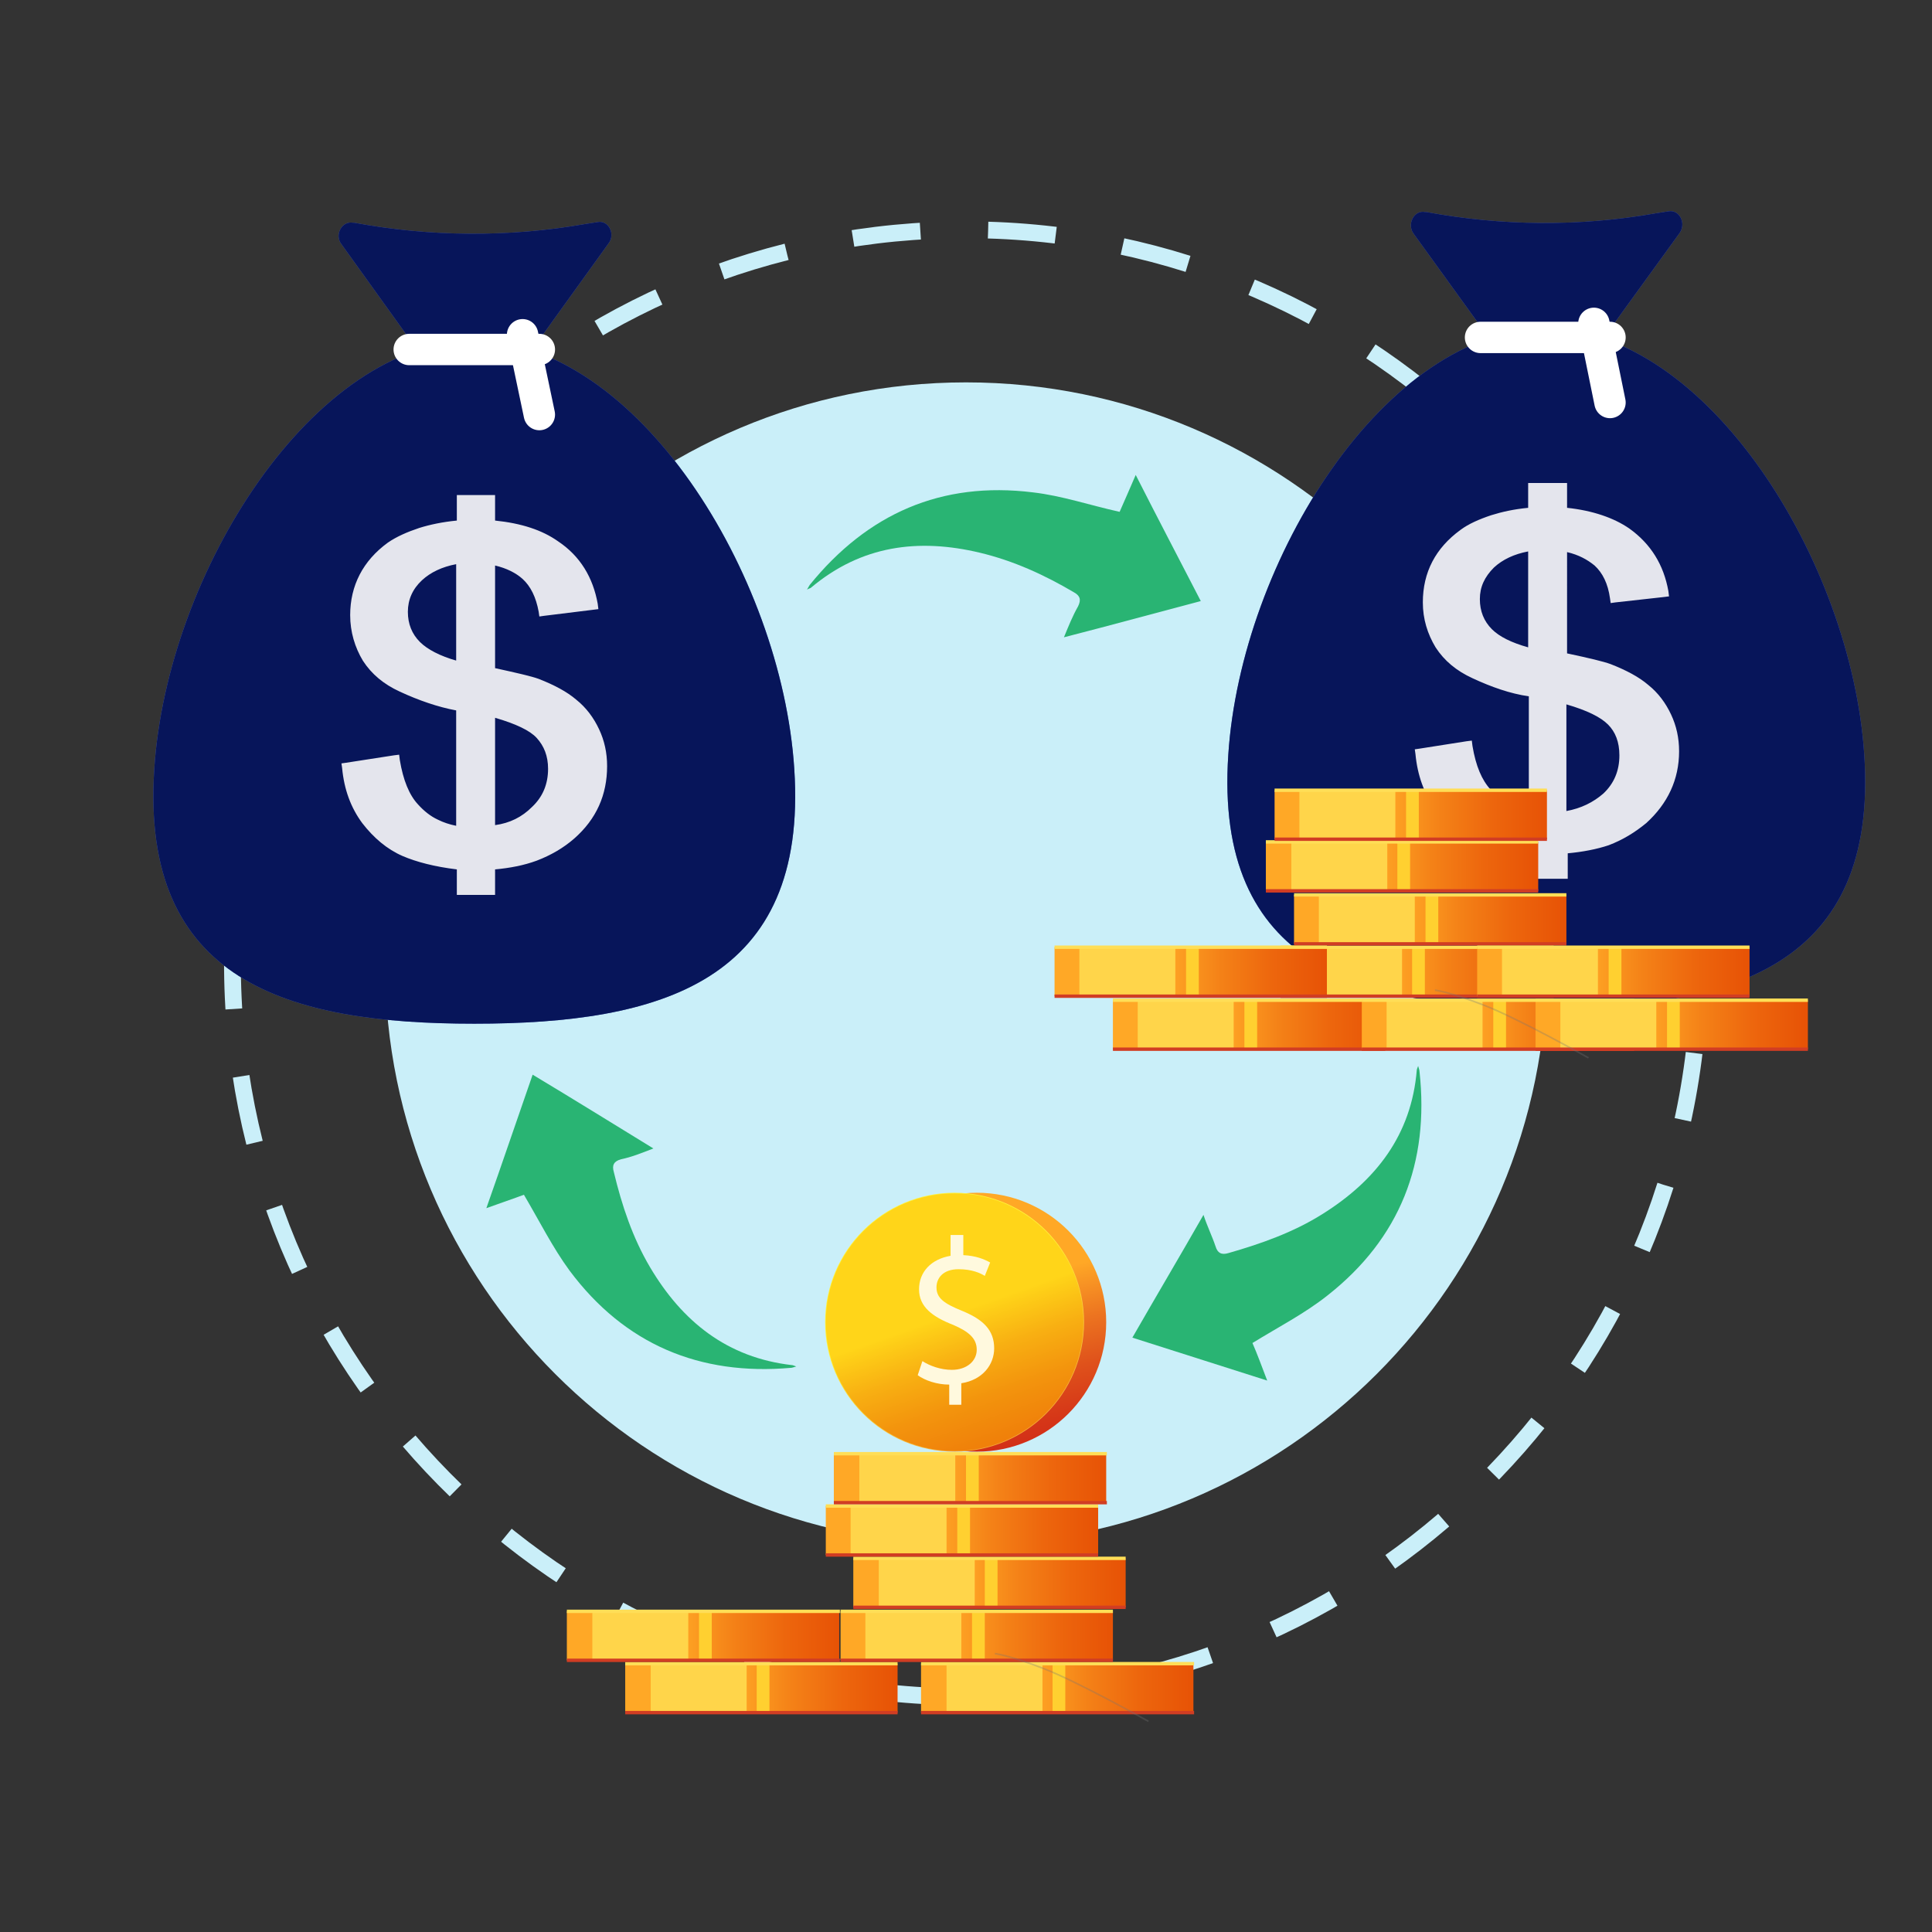 <?xml version="1.0" encoding="utf-8"?>
<!-- Generator: Adobe Illustrator 27.0.0, SVG Export Plug-In . SVG Version: 6.00 Build 0)  -->
<svg version="1.1" id="Layer_1" xmlns="http://www.w3.org/2000/svg" xmlns:xlink="http://www.w3.org/1999/xlink" x="0px" y="0px"
	 viewBox="0 0 288 288" style="enable-background:new 0 0 288 288;" xml:space="preserve">
<rect x="0" y="0" width="288" height="288" fill="#333333" stroke="none"/>
<style type="text/css">
	.st0{fill:#29B473;}
	.st1{fill:#1CB471;}
	.st2{fill:#00937D;}
	.st3{fill:#ECF0F1;}
	.st4{fill:#CAEFF9;}
	.st5{fill:none;stroke:#CAEFF9;stroke-width:2.5;stroke-miterlimit:10;stroke-dasharray:10.106,10.106;}
	.st6{fill:#FFFFFF;stroke:#FFFFFF;stroke-width:5;stroke-miterlimit:10;}
	.st7{fill:#07155A;}
	.st8{fill:#3B50A8;}
	.st9{fill:#CAF1FC;}
	
		.st10{fill:none;stroke:#3B50A8;stroke-width:3.221;stroke-linecap:round;stroke-linejoin:round;stroke-miterlimit:10;stroke-dasharray:12.886;}
	.st11{fill:#FCAF75;stroke:#3B50A8;stroke-width:3.221;stroke-linecap:round;stroke-linejoin:round;stroke-miterlimit:10;}
	.st12{fill:#FFFFFF;stroke:#3B50A8;stroke-width:3.221;stroke-linecap:round;stroke-linejoin:round;stroke-miterlimit:10;}
	.st13{fill:#A8F3A0;stroke:#3B50A8;stroke-width:3.221;stroke-linecap:round;stroke-linejoin:round;stroke-miterlimit:10;}
	.st14{fill:none;stroke:#3B50A8;stroke-width:3.221;stroke-linecap:round;stroke-linejoin:round;stroke-miterlimit:10;}
	.st15{fill:#FFD54A;}
	.st16{fill:#83C7FF;stroke:#3B50A8;stroke-width:3.221;stroke-linecap:round;stroke-linejoin:round;stroke-miterlimit:10;}
	.st17{fill:#FF8983;stroke:#3B50A8;stroke-width:3.221;stroke-linecap:round;stroke-linejoin:round;stroke-miterlimit:10;}
	.st18{fill:#FFFFFF;}
	.st19{fill:#FF8983;}
	.st20{fill:#FC5D59;}
	.st21{fill:none;}
	.st22{fill:#AED9ED;}
	.st23{fill:#F7E2B2;}
	.st24{fill:#E9E9E7;}
	.st25{fill:#FC5D59;stroke:#FFFFFF;stroke-width:3.221;stroke-linecap:round;stroke-linejoin:round;stroke-miterlimit:10;}
	.st26{fill:#07155A;stroke:#FFFFFF;stroke-width:3.221;stroke-linecap:round;stroke-linejoin:round;stroke-miterlimit:10;}
	.st27{fill:#79C9C9;}
	.st28{fill:#AEEDED;}
	.st29{fill:#252556;}
	.st30{fill:#2E2E68;}
	.st31{fill:#512C07;}
	.st32{opacity:0.31;}
	.st33{fill:none;stroke:#737373;stroke-width:0.789;stroke-miterlimit:10;}
	.st34{fill:#58D198;}
	.st35{fill:#FFFFFF;stroke:#FFFFFF;stroke-width:3.765;stroke-linecap:round;stroke-miterlimit:10;}
	.st36{opacity:0.89;}
	.st37{fill:url(#SVGID_1_);}
	
		.st38{fill:url(#SVGID_00000168104681454562679680000014295501272773427380_);stroke:#FFDE57;stroke-width:0.407;stroke-miterlimit:10;}
	.st39{fill:#FFD030;}
	
		.st40{fill:url(#SVGID_00000147930578524454389780000017399588307132239530_);stroke:#FFDE57;stroke-width:0.407;stroke-miterlimit:10;}
	
		.st41{fill:url(#SVGID_00000006680054345701221450000004449825329830000259_);stroke:#FFDE57;stroke-width:0.407;stroke-miterlimit:10;}
	
		.st42{fill:url(#SVGID_00000096768025212698118050000012618730444533136033_);stroke:#FFDE57;stroke-width:0.407;stroke-miterlimit:10;}
	
		.st43{fill:url(#SVGID_00000025442866132030372380000012533771485438551486_);stroke:#FFDE57;stroke-width:0.407;stroke-miterlimit:10;}
	.st44{fill:#FC5D59;stroke:#FC5D59;stroke-width:1.858;stroke-linecap:square;stroke-miterlimit:10;}
	.st45{fill:#736050;}
	.st46{fill:none;stroke:#737373;stroke-width:0.195;stroke-miterlimit:10;}
	.st47{clip-path:url(#SVGID_00000101088215960198719810000010299229051833072025_);}
	.st48{fill:#F4F4F4;}
	.st49{fill:#FC5D59;stroke:#FFFFFF;stroke-width:1.303;stroke-linecap:round;stroke-linejoin:round;stroke-miterlimit:10;}
	.st50{fill:#F2F2F2;stroke:#FFFFFF;stroke-width:1.303;stroke-linecap:round;stroke-linejoin:round;stroke-miterlimit:10;}
	.st51{fill:#A3CDE6;}
	.st52{fill:#79B0C9;}
	.st53{fill:#96C0D6;}
	.st54{fill:#F24138;}
	.st55{fill:#C9EFF2;}
	.st56{fill:url(#SVGID_00000092435882741554224170000004645914577972459151_);}
	.st57{fill:none;stroke:#737373;stroke-width:1.516;stroke-miterlimit:10;}
	.st58{fill:#576BBA;}
	.st59{fill:url(#SVGID_00000163036274979441903870000000296398721327905712_);}
	.st60{fill:url(#SVGID_00000009557620485569481250000012549479118280789121_);}
	.st61{fill:#3B2314;stroke:#4F311E;stroke-width:7.23;stroke-linecap:round;stroke-miterlimit:10;}
	.st62{fill:url(#SVGID_00000178179150313165918730000012371542487322485151_);}
	.st63{fill:url(#SVGID_00000150086464797091412050000008626995363368746934_);}
	.st64{fill:url(#SVGID_00000006705536393438535940000001187146442389551007_);}
	.st65{fill:#FFF9DE;}
	.st66{fill:url(#SVGID_00000014609935209087807340000014829994219013469071_);}
	
		.st67{fill:url(#SVGID_00000008144480010048717970000003985507857790853046_);stroke:#D13D23;stroke-width:0.781;stroke-miterlimit:10;}
	
		.st68{fill:url(#SVGID_00000101813080885161494560000015752525942798002591_);stroke:#FFDE57;stroke-width:0.781;stroke-miterlimit:10;}
	.st69{fill:url(#SVGID_00000065072561043421015430000010368135841776898213_);}
	
		.st70{fill:url(#SVGID_00000154409697819359761690000010166807363062544285_);stroke:#D13D23;stroke-width:0.781;stroke-miterlimit:10;}
	
		.st71{fill:url(#SVGID_00000117676200771445797020000003641371013387554455_);stroke:#FFDE57;stroke-width:0.781;stroke-miterlimit:10;}
	.st72{fill:url(#SVGID_00000044894318065484470880000005270495710963314858_);}
	
		.st73{fill:url(#SVGID_00000005259926650214236690000003657304639547602573_);stroke:#D13D23;stroke-width:0.781;stroke-miterlimit:10;}
	
		.st74{fill:url(#SVGID_00000035508276490491374200000004270701363187728780_);stroke:#FFDE57;stroke-width:0.781;stroke-miterlimit:10;}
	.st75{fill:url(#SVGID_00000121264124708717460130000008547501028674746766_);}
	
		.st76{fill:url(#SVGID_00000070828304111785217510000013785206052041007551_);stroke:#D13D23;stroke-width:0.781;stroke-miterlimit:10;}
	
		.st77{fill:url(#SVGID_00000153700638378705131130000002315984339761413823_);stroke:#FFDE57;stroke-width:0.781;stroke-miterlimit:10;}
	.st78{fill:url(#SVGID_00000012436711150749080640000012552383971295524286_);}
	
		.st79{fill:url(#SVGID_00000083072831126161138030000015102444034942839209_);stroke:#D13D23;stroke-width:0.781;stroke-miterlimit:10;}
	
		.st80{fill:url(#SVGID_00000173840062856024591090000004791205583380622236_);stroke:#FFDE57;stroke-width:0.781;stroke-miterlimit:10;}
	.st81{fill:url(#SVGID_00000155843853791172813180000002258453132388615098_);}
	
		.st82{fill:url(#SVGID_00000180333612492544328820000010989794680325297543_);stroke:#D13D23;stroke-width:0.781;stroke-miterlimit:10;}
	
		.st83{fill:url(#SVGID_00000168826904380698993840000006216362323906922883_);stroke:#FFDE57;stroke-width:0.781;stroke-miterlimit:10;}
	.st84{fill:url(#SVGID_00000178905059879458954760000002367183082226654350_);}
	
		.st85{fill:url(#SVGID_00000067225418639377345030000007222809537936793764_);stroke:#D13D23;stroke-width:0.781;stroke-miterlimit:10;}
	
		.st86{fill:url(#SVGID_00000057835187518223549270000010289153625734304665_);stroke:#FFDE57;stroke-width:0.781;stroke-miterlimit:10;}
	.st87{fill:#F06C9A;stroke:#B483CF;stroke-width:3.568;stroke-linecap:square;stroke-miterlimit:10;}
	.st88{fill:none;stroke:#737373;stroke-width:0.374;stroke-miterlimit:10;}
	.st89{opacity:0.46;fill:#376C91;}
	.st90{opacity:0.28;fill:#849391;}
	.st91{fill:url(#SVGID_00000175284258909422799900000015350658495153737122_);}
	.st92{fill:url(#SVGID_00000088820319752501324870000002547886054291144342_);}
	.st93{fill:url(#SVGID_00000066487638108262036650000008424291728879233726_);}
	.st94{fill:url(#SVGID_00000062166953584508736940000010183465630217543593_);}
	.st95{fill:url(#SVGID_00000135671693236816249580000013252857935099801738_);}
	.st96{fill:url(#SVGID_00000162342514713098767230000008844807120924211330_);}
	
		.st97{fill:url(#SVGID_00000031198585756024937830000011815484371604601517_);stroke:#D13D23;stroke-width:0.781;stroke-miterlimit:10;}
	
		.st98{fill:url(#SVGID_00000170961225647286863360000000200947091146311355_);stroke:#FFDE57;stroke-width:0.781;stroke-miterlimit:10;}
	.st99{fill:url(#SVGID_00000169528449442406203550000013008463408016482462_);}
	
		.st100{fill:url(#SVGID_00000150088549253669579960000002758810905901329075_);stroke:#D13D23;stroke-width:0.781;stroke-miterlimit:10;}
	
		.st101{fill:url(#SVGID_00000007424433460678238840000010508464043310984363_);stroke:#FFDE57;stroke-width:0.781;stroke-miterlimit:10;}
	.st102{fill:url(#SVGID_00000118364074024435325560000014378664288221525155_);}
	
		.st103{fill:url(#SVGID_00000165920946958026339610000017349671196269311882_);stroke:#D13D23;stroke-width:0.781;stroke-miterlimit:10;}
	
		.st104{fill:url(#SVGID_00000178191355424881354020000000356397044289411714_);stroke:#FFDE57;stroke-width:0.781;stroke-miterlimit:10;}
	.st105{fill:url(#SVGID_00000001637829796761377970000010312441642868466836_);}
	
		.st106{fill:url(#SVGID_00000151506174002939355240000007690890102959107728_);stroke:#D13D23;stroke-width:0.781;stroke-miterlimit:10;}
	
		.st107{fill:url(#SVGID_00000183957885052298859830000005911753019671679656_);stroke:#FFDE57;stroke-width:0.781;stroke-miterlimit:10;}
	.st108{fill:url(#SVGID_00000062915148884656779440000015415707741923562375_);}
	
		.st109{fill:url(#SVGID_00000175323562020442752590000012456116841366700710_);stroke:#D13D23;stroke-width:0.781;stroke-miterlimit:10;}
	
		.st110{fill:url(#SVGID_00000036246082827910597230000001188199597847233938_);stroke:#FFDE57;stroke-width:0.781;stroke-miterlimit:10;}
	.st111{fill:url(#SVGID_00000163784676129919272440000015553133185654141334_);}
	
		.st112{fill:url(#SVGID_00000072981896331120294810000006451434357302575765_);stroke:#D13D23;stroke-width:0.781;stroke-miterlimit:10;}
	
		.st113{fill:url(#SVGID_00000168811764904232752930000006864575852653520004_);stroke:#FFDE57;stroke-width:0.781;stroke-miterlimit:10;}
	.st114{fill:url(#SVGID_00000055698428370180092870000011730154110227984785_);}
	
		.st115{fill:url(#SVGID_00000075126418778346999120000013207733782547484583_);stroke:#D13D23;stroke-width:0.781;stroke-miterlimit:10;}
	
		.st116{fill:url(#SVGID_00000091010865185942625500000007186706988410358961_);stroke:#FFDE57;stroke-width:0.781;stroke-miterlimit:10;}
	.st117{fill:#28AAE4;}
	.st118{fill:none;stroke:#252557;stroke-width:4.654;stroke-linecap:round;stroke-linejoin:round;}
	.st119{fill:#96E6FE;}
	.st120{fill:#F09854;}
	.st121{fill:#34253D;}
	.st122{fill:#B36667;}
	.st123{fill:#0B2E4C;}
	.st124{fill:#2E7191;}
	.st125{fill:#C8AD3A;}
	.st126{fill:#255D78;}
	.st127{fill:#88BECD;}
	.st128{fill:#6CB2D2;}
	.st129{fill:#F9FAEC;}
	.st130{fill:#5C88A4;}
	.st131{fill:#515963;}
	.st132{fill:#FFAD6E;}
	.st133{fill:#F08E43;}
	.st134{fill:#EB7B3C;}
	.st135{fill:#BD5D3A;}
	.st136{fill:#F5EAC6;}
	.st137{fill:#E8C28D;}
	.st138{fill:#98ABB5;}
	.st139{fill:#D9D0AF;}
	.st140{fill:#BF343F;}
	.st141{fill:#3581A6;}
	.st142{opacity:0.3;fill:#52BFF5;}
	.st143{opacity:0.15;fill:url(#SVGID_00000053542993878424944650000005878989569253157788_);}
	.st144{opacity:0.15;fill:url(#SVGID_00000090984092555789267710000001973856772371795329_);}
	.st145{opacity:0.15;fill:url(#SVGID_00000043436161950097695390000005952823128990177927_);}
	.st146{opacity:0.15;fill:url(#SVGID_00000123415079782942951640000004177835552419683977_);}
	.st147{opacity:0.15;fill:url(#SVGID_00000060751892251990671890000004691217083062138559_);}
	.st148{fill:#FBB055;}
	.st149{fill:#6D6E71;}
	.st150{fill:#FBD5A2;}
	.st151{fill:#414042;}
	.st152{fill:#F18D4F;}
	.st153{fill:#FF5899;}
	.st154{fill:#44B8FA;}
	.st155{fill:#B4CC15;}
	.st156{fill:#A8A111;}
	.st157{fill:#FFFFFF;stroke:#FFFFFF;stroke-width:4.676;stroke-linecap:round;stroke-miterlimit:10;}
	.st158{fill:url(#SVGID_00000183953772461636691330000001072018900976807819_);}
	.st159{fill:url(#SVGID_00000093887321244173548310000005699899047392918445_);}
	.st160{fill:url(#SVGID_00000183220078839773507670000014107967932631956623_);}
	.st161{fill:url(#SVGID_00000143598279639506523140000003383800651378754458_);}
	
		.st162{fill:url(#SVGID_00000030462628169299169850000000425521945243591316_);stroke:#D13D23;stroke-width:0.505;stroke-miterlimit:10;}
	
		.st163{fill:url(#SVGID_00000018918813393457361410000000945353502803779241_);stroke:#FFDE57;stroke-width:0.505;stroke-miterlimit:10;}
	.st164{fill:url(#SVGID_00000096761943735773499580000018418612347643651763_);}
	
		.st165{fill:url(#SVGID_00000179605469035574478150000014864356492876282793_);stroke:#D13D23;stroke-width:0.505;stroke-miterlimit:10;}
	
		.st166{fill:url(#SVGID_00000075883600006428883310000009819990709484463799_);stroke:#FFDE57;stroke-width:0.505;stroke-miterlimit:10;}
	.st167{fill:url(#SVGID_00000164480550726472111030000012710364446605272733_);}
	
		.st168{fill:url(#SVGID_00000015357177351024907050000018153436539064905396_);stroke:#D13D23;stroke-width:0.505;stroke-miterlimit:10;}
	
		.st169{fill:url(#SVGID_00000090286737309769893850000003802531528494817717_);stroke:#FFDE57;stroke-width:0.505;stroke-miterlimit:10;}
	.st170{fill:url(#SVGID_00000116955669932810717540000014892220675873859738_);}
	
		.st171{fill:url(#SVGID_00000130617852816131414350000015216166688194523031_);stroke:#D13D23;stroke-width:0.505;stroke-miterlimit:10;}
	
		.st172{fill:url(#SVGID_00000099640353088261815240000008825500637850933903_);stroke:#FFDE57;stroke-width:0.505;stroke-miterlimit:10;}
	.st173{fill:url(#SVGID_00000015332236469437883790000008240071810028758431_);}
	
		.st174{fill:url(#SVGID_00000059989760082177220980000000311145288103694270_);stroke:#D13D23;stroke-width:0.505;stroke-miterlimit:10;}
	
		.st175{fill:url(#SVGID_00000013891394507436742800000015309421486093440927_);stroke:#FFDE57;stroke-width:0.505;stroke-miterlimit:10;}
	.st176{fill:url(#SVGID_00000150084581458054401180000006186024986845303438_);}
	
		.st177{fill:url(#SVGID_00000023995941352940947560000014060616647153837988_);stroke:#D13D23;stroke-width:0.505;stroke-miterlimit:10;}
	
		.st178{fill:url(#SVGID_00000174603875493003192480000008631687992811010227_);stroke:#FFDE57;stroke-width:0.505;stroke-miterlimit:10;}
	.st179{fill:url(#SVGID_00000158731374243837139600000004778293111225822873_);}
	
		.st180{fill:url(#SVGID_00000098221619560478638000000016822893099254249880_);stroke:#D13D23;stroke-width:0.505;stroke-miterlimit:10;}
	
		.st181{fill:url(#SVGID_00000008868427593970980940000007501979856499505555_);stroke:#FFDE57;stroke-width:0.505;stroke-miterlimit:10;}
	.st182{fill:none;stroke:#737373;stroke-width:0.242;stroke-miterlimit:10;}
	.st183{fill:url(#SVGID_00000091709504974412954410000002870520178933059747_);}
	.st184{fill:url(#SVGID_00000145778052382240925570000013730752903199591848_);}
	.st185{fill:url(#SVGID_00000136370465388812473510000003450849858215139502_);}
	.st186{fill:url(#SVGID_00000099621461842749024120000000089857794964825509_);}
	
		.st187{fill:url(#SVGID_00000090259473475030809560000016120734356023475112_);stroke:#D13D23;stroke-width:0.286;stroke-miterlimit:10;}
	
		.st188{fill:url(#SVGID_00000101071409467042461870000015925828953100895390_);stroke:#FFDE57;stroke-width:0.286;stroke-miterlimit:10;}
	.st189{fill:url(#SVGID_00000005238834136199638560000000612872651181088943_);}
	
		.st190{fill:url(#SVGID_00000094613692348217183530000007386202687506094783_);stroke:#D13D23;stroke-width:0.286;stroke-miterlimit:10;}
	
		.st191{fill:url(#SVGID_00000134939585507011627420000009308288228315843461_);stroke:#FFDE57;stroke-width:0.286;stroke-miterlimit:10;}
	.st192{fill:url(#SVGID_00000136385097067732960380000018069295285131018905_);}
	
		.st193{fill:url(#SVGID_00000167364265207378870560000004782964295662838937_);stroke:#D13D23;stroke-width:0.286;stroke-miterlimit:10;}
	
		.st194{fill:url(#SVGID_00000165205799319257084660000013835249562864818061_);stroke:#FFDE57;stroke-width:0.286;stroke-miterlimit:10;}
	.st195{fill:url(#SVGID_00000056429101629081997010000012279728637833724093_);}
	
		.st196{fill:url(#SVGID_00000163031340218430814680000016562332581143295423_);stroke:#D13D23;stroke-width:0.286;stroke-miterlimit:10;}
	
		.st197{fill:url(#SVGID_00000159451665552431571410000004775418803231041421_);stroke:#FFDE57;stroke-width:0.286;stroke-miterlimit:10;}
	.st198{fill:url(#SVGID_00000052804120413771000250000011194482180611240096_);}
	
		.st199{fill:url(#SVGID_00000058590538453990670520000011387656566723887744_);stroke:#D13D23;stroke-width:0.286;stroke-miterlimit:10;}
	
		.st200{fill:url(#SVGID_00000029761591508568128540000013131808831900085381_);stroke:#FFDE57;stroke-width:0.286;stroke-miterlimit:10;}
	.st201{fill:url(#SVGID_00000114048196660764815690000004775349388496473009_);}
	
		.st202{fill:url(#SVGID_00000047030759625858495110000017489300370735869069_);stroke:#D13D23;stroke-width:0.286;stroke-miterlimit:10;}
	
		.st203{fill:url(#SVGID_00000073684924019500910900000017666266378261921463_);stroke:#FFDE57;stroke-width:0.286;stroke-miterlimit:10;}
	.st204{fill:url(#SVGID_00000134941307126823711550000017893964036407435148_);}
	
		.st205{fill:url(#SVGID_00000171699425307323069760000006738764663139520136_);stroke:#D13D23;stroke-width:0.286;stroke-miterlimit:10;}
	
		.st206{fill:url(#SVGID_00000005977478499112666880000015309688959776056230_);stroke:#FFDE57;stroke-width:0.286;stroke-miterlimit:10;}
	.st207{fill:none;stroke:#737373;stroke-width:0.137;stroke-miterlimit:10;}
	.st208{fill:url(#SVGID_00000170266756913900919880000008438591699160047516_);}
	
		.st209{fill:url(#SVGID_00000142869803774189598630000003278999858317602962_);stroke:#D13D23;stroke-width:0.505;stroke-miterlimit:10;}
	
		.st210{fill:url(#SVGID_00000067204994624712109750000001050601182385990573_);stroke:#FFDE57;stroke-width:0.505;stroke-miterlimit:10;}
	.st211{fill:url(#SVGID_00000168092405030020999230000017606532186000132999_);}
	
		.st212{fill:url(#SVGID_00000121242478667775586320000003345903154538301317_);stroke:#D13D23;stroke-width:0.505;stroke-miterlimit:10;}
	
		.st213{fill:url(#SVGID_00000160177523314083417450000009346990300679721386_);stroke:#FFDE57;stroke-width:0.505;stroke-miterlimit:10;}
	.st214{fill:url(#SVGID_00000020378941559838477530000006477118411261181588_);}
	
		.st215{fill:url(#SVGID_00000069386014921984165880000000044028726913670830_);stroke:#D13D23;stroke-width:0.505;stroke-miterlimit:10;}
	
		.st216{fill:url(#SVGID_00000118358793137067272060000017454868111271662752_);stroke:#FFDE57;stroke-width:0.505;stroke-miterlimit:10;}
	.st217{fill:url(#SVGID_00000164480455706183018340000002459858641466699950_);}
	
		.st218{fill:url(#SVGID_00000096039856673562744290000004099464547049320332_);stroke:#D13D23;stroke-width:0.505;stroke-miterlimit:10;}
	
		.st219{fill:url(#SVGID_00000108270889570148341680000013636077596065950339_);stroke:#FFDE57;stroke-width:0.505;stroke-miterlimit:10;}
	.st220{fill:url(#SVGID_00000063624375471811238880000001011734151539611310_);}
	
		.st221{fill:url(#SVGID_00000056428295126109211660000015084141047001637274_);stroke:#D13D23;stroke-width:0.505;stroke-miterlimit:10;}
	
		.st222{fill:url(#SVGID_00000014620726891251566440000011929622432644083890_);stroke:#FFDE57;stroke-width:0.505;stroke-miterlimit:10;}
	.st223{fill:url(#SVGID_00000132802852754172399270000004705144602557200512_);}
	
		.st224{fill:url(#SVGID_00000046331569549967381920000013298622047297748365_);stroke:#D13D23;stroke-width:0.505;stroke-miterlimit:10;}
	
		.st225{fill:url(#SVGID_00000044867044439732255390000005503810510390644105_);stroke:#FFDE57;stroke-width:0.505;stroke-miterlimit:10;}
	.st226{fill:url(#SVGID_00000080181653239310610790000013383777015174120892_);}
	
		.st227{fill:url(#SVGID_00000098914786071721608450000003289618192877071503_);stroke:#D13D23;stroke-width:0.505;stroke-miterlimit:10;}
	
		.st228{fill:url(#SVGID_00000060740775631265388340000000489827129510132916_);stroke:#FFDE57;stroke-width:0.505;stroke-miterlimit:10;}
	.st229{fill:url(#SVGID_00000041291013318415807450000012478887570406477727_);}
	
		.st230{fill:url(#SVGID_00000043426077880093874660000014921087516844305075_);stroke:#D13D23;stroke-width:0.505;stroke-miterlimit:10;}
	
		.st231{fill:url(#SVGID_00000000211291487233764230000010023320995816485534_);stroke:#FFDE57;stroke-width:0.505;stroke-miterlimit:10;}
	.st232{fill:url(#SVGID_00000078006249845529814370000002762659065137969309_);}
	
		.st233{fill:url(#SVGID_00000136373207382628203320000016439920967638704818_);stroke:#D13D23;stroke-width:0.505;stroke-miterlimit:10;}
	
		.st234{fill:url(#SVGID_00000114050376377918570220000003997289060692545937_);stroke:#FFDE57;stroke-width:0.505;stroke-miterlimit:10;}
	.st235{fill:url(#SVGID_00000150096635149821791280000011409329707784862372_);}
	
		.st236{fill:url(#SVGID_00000080896183515639522850000015932318049425824926_);stroke:#D13D23;stroke-width:0.505;stroke-miterlimit:10;}
	
		.st237{fill:url(#SVGID_00000095303059843986588730000008242318446335169924_);stroke:#FFDE57;stroke-width:0.505;stroke-miterlimit:10;}
	.st238{fill:url(#SVGID_00000114767248507263177470000005185660694053359244_);}
	
		.st239{fill:url(#SVGID_00000113342169872267723730000009695268046412613512_);stroke:#D13D23;stroke-width:0.505;stroke-miterlimit:10;}
	
		.st240{fill:url(#SVGID_00000181059362928292713700000014148183358275124132_);stroke:#FFDE57;stroke-width:0.505;stroke-miterlimit:10;}
	.st241{fill:url(#SVGID_00000010309663234644005660000009483513480413283493_);}
	
		.st242{fill:url(#SVGID_00000137813151665512628240000016276051621268521870_);stroke:#D13D23;stroke-width:0.505;stroke-miterlimit:10;}
	
		.st243{fill:url(#SVGID_00000119832971165070802140000010038679347876876734_);stroke:#FFDE57;stroke-width:0.505;stroke-miterlimit:10;}
	.st244{fill:url(#SVGID_00000088134143443166105060000000124607179460375686_);}
	
		.st245{fill:url(#SVGID_00000036245370399774893680000003783375673302736785_);stroke:#D13D23;stroke-width:0.505;stroke-miterlimit:10;}
	
		.st246{fill:url(#SVGID_00000003818252321182293870000008196608714346386334_);stroke:#FFDE57;stroke-width:0.505;stroke-miterlimit:10;}
	.st247{fill:url(#SVGID_00000058581928956912816590000013201564124259423619_);}
	
		.st248{fill:url(#SVGID_00000060007560736793723950000007389531000880817562_);stroke:#D13D23;stroke-width:0.505;stroke-miterlimit:10;}
	
		.st249{fill:url(#SVGID_00000104664628292062329620000010403748942735704476_);stroke:#FFDE57;stroke-width:0.505;stroke-miterlimit:10;}
	.st250{fill:url(#SVGID_00000050626720636711409470000017793969874219553702_);}
	
		.st251{fill:url(#SVGID_00000005985401393840344480000010626196332288923819_);stroke:#D13D23;stroke-width:0.505;stroke-miterlimit:10;}
	
		.st252{fill:url(#SVGID_00000041988513112174367780000005448843680959073177_);stroke:#FFDE57;stroke-width:0.505;stroke-miterlimit:10;}
	.st253{fill:url(#SVGID_00000166660326266277840760000014464008813665819057_);}
	
		.st254{fill:url(#SVGID_00000013893476900902268390000005506949610828916615_);stroke:#D13D23;stroke-width:0.505;stroke-miterlimit:10;}
	
		.st255{fill:url(#SVGID_00000162333911736992725580000006656425869960945298_);stroke:#FFDE57;stroke-width:0.505;stroke-miterlimit:10;}
	.st256{fill:url(#SVGID_00000136386981277058515250000014076659302822150564_);}
	
		.st257{fill:url(#SVGID_00000111871779814398027090000009942512341462499248_);stroke:#D13D23;stroke-width:0.505;stroke-miterlimit:10;}
	
		.st258{fill:url(#SVGID_00000131345922068860351680000006655511962196362130_);stroke:#FFDE57;stroke-width:0.505;stroke-miterlimit:10;}
	.st259{fill:url(#SVGID_00000076574980151627004940000015341953968283996348_);}
	
		.st260{fill:url(#SVGID_00000083801317296863068150000006278823084356805774_);stroke:#D13D23;stroke-width:0.505;stroke-miterlimit:10;}
	
		.st261{fill:url(#SVGID_00000103976043633547360120000006209200014203019431_);stroke:#FFDE57;stroke-width:0.505;stroke-miterlimit:10;}
	.st262{clip-path:url(#SVGID_00000049913165066408584370000013031180878233777592_);}
	.st263{fill:#F2F2F2;}
	.st264{fill:#F9D885;}
	.st265{opacity:0.15;fill:url(#SVGID_00000126313076010888952820000000475732214109794972_);}
	.st266{fill:#F0B56D;}
	.st267{opacity:0.1;fill:#B3B3B3;}
	.st268{opacity:0.5;fill:#CCCCCC;}
	.st269{fill:#F2F2F2;stroke:#FFFFFF;stroke-width:1.205;stroke-linecap:round;stroke-linejoin:round;stroke-miterlimit:10;}
	.st270{fill:#F24138;stroke:#FFFFFF;stroke-width:1.205;stroke-linecap:round;stroke-linejoin:round;stroke-miterlimit:10;}
	.st271{fill:url(#SVGID_00000031186727864153574600000002759061336384935575_);}
	.st272{fill:url(#SVGID_00000164487349484944529050000010396140460758702480_);}
	.st273{fill:url(#SVGID_00000039821547671414355490000010854888353808432314_);}
	.st274{fill:url(#SVGID_00000062188515696604624600000007482122418562825364_);}
	.st275{fill:url(#SVGID_00000042716448701539862580000004494642357447632809_);}
	.st276{fill:url(#SVGID_00000142854542424633570580000010249818242905560971_);}
	
		.st277{fill:url(#SVGID_00000100357976764535900100000012963532275743772576_);stroke:#D13D23;stroke-width:0.781;stroke-miterlimit:10;}
	
		.st278{fill:url(#SVGID_00000152236017822739014080000004457319891640902067_);stroke:#FFDE57;stroke-width:0.781;stroke-miterlimit:10;}
	.st279{fill:url(#SVGID_00000049919297543822731430000000634737770884449209_);}
	
		.st280{fill:url(#SVGID_00000113333551732558417710000016356226809012032151_);stroke:#D13D23;stroke-width:0.781;stroke-miterlimit:10;}
	
		.st281{fill:url(#SVGID_00000181065845817851857230000008575143136009929095_);stroke:#FFDE57;stroke-width:0.781;stroke-miterlimit:10;}
	.st282{fill:url(#SVGID_00000010305204852600664390000006686763705243495071_);}
	
		.st283{fill:url(#SVGID_00000115494319627054490720000012004165649021366448_);stroke:#D13D23;stroke-width:0.781;stroke-miterlimit:10;}
	
		.st284{fill:url(#SVGID_00000071545817232263794380000016676424593998517438_);stroke:#FFDE57;stroke-width:0.781;stroke-miterlimit:10;}
	.st285{fill:url(#SVGID_00000053537802698742922180000017608512538382290866_);}
	
		.st286{fill:url(#SVGID_00000119833937971878374290000004103823959587676547_);stroke:#D13D23;stroke-width:0.781;stroke-miterlimit:10;}
	
		.st287{fill:url(#SVGID_00000161590010302806445600000017952005732801524123_);stroke:#FFDE57;stroke-width:0.781;stroke-miterlimit:10;}
	.st288{fill:url(#SVGID_00000014597967670137049530000018069459133673828239_);}
	
		.st289{fill:url(#SVGID_00000127740678095657910010000008128705539849507248_);stroke:#D13D23;stroke-width:0.781;stroke-miterlimit:10;}
	
		.st290{fill:url(#SVGID_00000153688925803709149710000001471919900578574264_);stroke:#FFDE57;stroke-width:0.781;stroke-miterlimit:10;}
	.st291{fill:url(#SVGID_00000075877457934929103340000006561154797018338701_);}
	
		.st292{fill:url(#SVGID_00000086693550951523933730000012801307513652817033_);stroke:#D13D23;stroke-width:0.781;stroke-miterlimit:10;}
	
		.st293{fill:url(#SVGID_00000080900463506079692940000013629203046343215498_);stroke:#FFDE57;stroke-width:0.781;stroke-miterlimit:10;}
	.st294{fill:url(#SVGID_00000101103111906366354320000002364013466126986681_);}
	
		.st295{fill:url(#SVGID_00000076593706433967778190000017242126470929134490_);stroke:#D13D23;stroke-width:0.781;stroke-miterlimit:10;}
	
		.st296{fill:url(#SVGID_00000149366239284876029650000017959011265649973679_);stroke:#FFDE57;stroke-width:0.781;stroke-miterlimit:10;}
	.st297{fill:#00FF00;}
	.st298{clip-path:url(#SVGID_00000156576298717849489070000016677532487244296618_);}
	.st299{clip-path:url(#SVGID_00000016774256300782788850000013968015567049882810_);}
	.st300{clip-path:url(#SVGID_00000101800871463510655320000017419149738273788078_);fill:#FFFFFF;}
	.st301{clip-path:url(#SVGID_00000149368381487401848160000004499328352905601979_);}
	.st302{fill:#FFFFFF;stroke:#FFFFFF;stroke-width:3.656;stroke-linecap:round;stroke-miterlimit:10;}
	.st303{fill:url(#SVGID_00000082330356159913096360000005299842344985908403_);}
	
		.st304{fill:url(#SVGID_00000020367053331035363760000008010150581358974082_);stroke:#D13D23;stroke-width:0.395;stroke-miterlimit:10;}
	
		.st305{fill:url(#SVGID_00000090253143362048798390000010574009459535893437_);stroke:#FFDE57;stroke-width:0.395;stroke-miterlimit:10;}
	.st306{fill:url(#SVGID_00000033348329388343264690000009451926410719611021_);}
	
		.st307{fill:url(#SVGID_00000068651207866037710830000010864096472353351076_);stroke:#D13D23;stroke-width:0.395;stroke-miterlimit:10;}
	
		.st308{fill:url(#SVGID_00000008137548744929912990000017866619852107381901_);stroke:#FFDE57;stroke-width:0.395;stroke-miterlimit:10;}
	.st309{fill:url(#SVGID_00000077283319554102911140000001311564161515324850_);}
	
		.st310{fill:url(#SVGID_00000136370399396702487240000018298703354788325765_);stroke:#D13D23;stroke-width:0.395;stroke-miterlimit:10;}
	
		.st311{fill:url(#SVGID_00000132089708681944194690000012404326056065391265_);stroke:#FFDE57;stroke-width:0.395;stroke-miterlimit:10;}
	.st312{fill:url(#SVGID_00000107548958260400750510000015433899263951375770_);}
	
		.st313{fill:url(#SVGID_00000057867830403452907020000008687458228296928158_);stroke:#D13D23;stroke-width:0.395;stroke-miterlimit:10;}
	
		.st314{fill:url(#SVGID_00000005259230831301847370000004806968600921525658_);stroke:#FFDE57;stroke-width:0.395;stroke-miterlimit:10;}
	.st315{fill:url(#SVGID_00000038408707043738184920000004783166020678254258_);}
	
		.st316{fill:url(#SVGID_00000156565061596872323310000016776166128462935198_);stroke:#D13D23;stroke-width:0.395;stroke-miterlimit:10;}
	
		.st317{fill:url(#SVGID_00000091713165879614395310000012044334680914826384_);stroke:#FFDE57;stroke-width:0.395;stroke-miterlimit:10;}
	.st318{fill:url(#SVGID_00000085217036822721988890000002354947199942069433_);}
	
		.st319{fill:url(#SVGID_00000129912295051360664750000001336247401470720906_);stroke:#D13D23;stroke-width:0.395;stroke-miterlimit:10;}
	
		.st320{fill:url(#SVGID_00000128474000686606108540000007926342533658869945_);stroke:#FFDE57;stroke-width:0.395;stroke-miterlimit:10;}
	.st321{fill:url(#SVGID_00000018207057657896417140000003321184699352920980_);}
	
		.st322{fill:url(#SVGID_00000087413687989321366030000014691241224542677425_);stroke:#D13D23;stroke-width:0.395;stroke-miterlimit:10;}
	
		.st323{fill:url(#SVGID_00000168815648465285101590000008776932537351027078_);stroke:#FFDE57;stroke-width:0.395;stroke-miterlimit:10;}
	.st324{fill:url(#SVGID_00000053518168092432155760000014689973155740278421_);}
	
		.st325{fill:url(#SVGID_00000158021167842325752460000004491310675474671294_);stroke:#D13D23;stroke-width:0.395;stroke-miterlimit:10;}
	
		.st326{fill:url(#SVGID_00000023999682916725740450000016116123098697562240_);stroke:#FFDE57;stroke-width:0.395;stroke-miterlimit:10;}
	.st327{fill:url(#SVGID_00000164484242424097019120000003833407049995446148_);}
	
		.st328{fill:url(#SVGID_00000075877931854670210570000001883876103101219212_);stroke:#D13D23;stroke-width:0.395;stroke-miterlimit:10;}
	
		.st329{fill:url(#SVGID_00000088108591446198502600000009198737320754686125_);stroke:#FFDE57;stroke-width:0.395;stroke-miterlimit:10;}
	.st330{fill:none;stroke:#737373;stroke-width:0.189;stroke-miterlimit:10;}
	.st331{clip-path:url(#SVGID_00000152954517901277326790000006943830662996417724_);fill:#FFFFFF;}
	.st332{fill:url(#SVGID_00000075129945513276207260000009391850842224274828_);}
	
		.st333{fill:url(#SVGID_00000155147839460384210740000006879167651449478571_);stroke:#D13D23;stroke-width:0.505;stroke-miterlimit:10;}
	
		.st334{fill:url(#SVGID_00000174596469639430028790000010438308579683684224_);stroke:#FFDE57;stroke-width:0.505;stroke-miterlimit:10;}
	.st335{fill:url(#SVGID_00000121965719808166490900000013215299653449788591_);}
	
		.st336{fill:url(#SVGID_00000098194817746342731250000011639546684155513999_);stroke:#D13D23;stroke-width:0.505;stroke-miterlimit:10;}
	
		.st337{fill:url(#SVGID_00000044163983499073957530000014036293965328360357_);stroke:#FFDE57;stroke-width:0.505;stroke-miterlimit:10;}
	.st338{fill:url(#SVGID_00000041980078691891931710000012648732107069532559_);}
	
		.st339{fill:url(#SVGID_00000163060419428809591010000009408551681474128303_);stroke:#D13D23;stroke-width:0.505;stroke-miterlimit:10;}
	
		.st340{fill:url(#SVGID_00000075136576978038713470000011425532352595770506_);stroke:#FFDE57;stroke-width:0.505;stroke-miterlimit:10;}
	.st341{fill:url(#SVGID_00000010297393086761805290000008094003200302710656_);}
	
		.st342{fill:url(#SVGID_00000165209846013676149960000017518905721233216134_);stroke:#D13D23;stroke-width:0.505;stroke-miterlimit:10;}
	
		.st343{fill:url(#SVGID_00000027563597146688092060000013764004185299681944_);stroke:#FFDE57;stroke-width:0.505;stroke-miterlimit:10;}
	.st344{fill:url(#SVGID_00000003071023401760234480000012842934504928294788_);}
	
		.st345{fill:url(#SVGID_00000073703264440458224830000009045635135696381585_);stroke:#D13D23;stroke-width:0.505;stroke-miterlimit:10;}
	
		.st346{fill:url(#SVGID_00000053518339375724138480000007504321570277949364_);stroke:#FFDE57;stroke-width:0.505;stroke-miterlimit:10;}
	.st347{fill:url(#SVGID_00000057850603199738411150000005715388205029952156_);}
	
		.st348{fill:url(#SVGID_00000096754866693289923860000001743308514798600866_);stroke:#D13D23;stroke-width:0.505;stroke-miterlimit:10;}
	
		.st349{fill:url(#SVGID_00000145756091837083758040000004130867171551254193_);stroke:#FFDE57;stroke-width:0.505;stroke-miterlimit:10;}
	.st350{fill:url(#SVGID_00000000914167262695274350000001199295697203619215_);}
	
		.st351{fill:url(#SVGID_00000006693052939643855650000000564784517133003957_);stroke:#D13D23;stroke-width:0.505;stroke-miterlimit:10;}
	
		.st352{fill:url(#SVGID_00000169555327457006423080000010010287067057198225_);stroke:#FFDE57;stroke-width:0.505;stroke-miterlimit:10;}
	.st353{fill:url(#SVGID_00000183942825369019641060000001015279176679455877_);}
	
		.st354{fill:url(#SVGID_00000090290406350056231790000007434634177958258580_);stroke:#D13D23;stroke-width:0.505;stroke-miterlimit:10;}
	
		.st355{fill:url(#SVGID_00000013876591977976499390000013049225683989941394_);stroke:#FFDE57;stroke-width:0.505;stroke-miterlimit:10;}
	.st356{fill:url(#SVGID_00000118397141045423289270000007407118378755932347_);}
	
		.st357{fill:url(#SVGID_00000172419981704125605710000013706098077757377937_);stroke:#D13D23;stroke-width:0.505;stroke-miterlimit:10;}
	
		.st358{fill:url(#SVGID_00000149369858498528231080000001298961010652666774_);stroke:#FFDE57;stroke-width:0.505;stroke-miterlimit:10;}
	.st359{clip-path:url(#SVGID_00000183212444932463068630000009463224178454676104_);}
	.st360{clip-path:url(#SVGID_00000176020776260390602740000004766623231530513599_);fill:#FFFFFF;}
	.st361{clip-path:url(#SVGID_00000053542645702051502020000006504302859889137031_);}
	.st362{fill:url(#SVGID_00000172416035963556872330000017784448923172869278_);}
	
		.st363{fill:url(#SVGID_00000072262775968585122480000001225566133786790840_);stroke:#D13D23;stroke-width:0.505;stroke-miterlimit:10;}
	
		.st364{fill:url(#SVGID_00000010269703381110550050000011092437922068479381_);stroke:#FFDE57;stroke-width:0.505;stroke-miterlimit:10;}
	.st365{fill:url(#SVGID_00000010995327462996125460000015822245640965636244_);}
	
		.st366{fill:url(#SVGID_00000012448712871546357590000000341502651138691751_);stroke:#D13D23;stroke-width:0.505;stroke-miterlimit:10;}
	
		.st367{fill:url(#SVGID_00000036936014063228863560000008296708257305541545_);stroke:#FFDE57;stroke-width:0.505;stroke-miterlimit:10;}
	.st368{fill:url(#SVGID_00000090985595629992793710000007883939410429970338_);}
	
		.st369{fill:url(#SVGID_00000162330043730106508200000000908382544607000984_);stroke:#D13D23;stroke-width:0.505;stroke-miterlimit:10;}
	
		.st370{fill:url(#SVGID_00000134220159052193390940000005817433176708525482_);stroke:#FFDE57;stroke-width:0.505;stroke-miterlimit:10;}
	.st371{fill:url(#SVGID_00000059277887005460216780000009506292125795611815_);}
	
		.st372{fill:url(#SVGID_00000179640887819979525590000010272470174172614798_);stroke:#D13D23;stroke-width:0.505;stroke-miterlimit:10;}
	
		.st373{fill:url(#SVGID_00000003063956934903991630000006637207989826994306_);stroke:#FFDE57;stroke-width:0.505;stroke-miterlimit:10;}
	.st374{fill:url(#SVGID_00000050635459102302086760000013972164027458389424_);}
	
		.st375{fill:url(#SVGID_00000053536924814922566730000015147773302576449679_);stroke:#D13D23;stroke-width:0.505;stroke-miterlimit:10;}
	
		.st376{fill:url(#SVGID_00000026148100858853856300000002970360177077310626_);stroke:#FFDE57;stroke-width:0.505;stroke-miterlimit:10;}
	.st377{fill:url(#SVGID_00000078747247179440242130000000603775326210496157_);}
	
		.st378{fill:url(#SVGID_00000091015908915837662490000005294352464142482576_);stroke:#D13D23;stroke-width:0.505;stroke-miterlimit:10;}
	
		.st379{fill:url(#SVGID_00000042722271846829877830000015680456871098605985_);stroke:#FFDE57;stroke-width:0.505;stroke-miterlimit:10;}
	.st380{fill:url(#SVGID_00000109024827481792233370000003221298394460337309_);}
	
		.st381{fill:url(#SVGID_00000101079892748074474720000008039608572276123274_);stroke:#D13D23;stroke-width:0.505;stroke-miterlimit:10;}
	
		.st382{fill:url(#SVGID_00000140729340135584617140000009251240574275348627_);stroke:#FFDE57;stroke-width:0.505;stroke-miterlimit:10;}
	.st383{fill:url(#SVGID_00000170977402180617254280000006229285168432698027_);}
	
		.st384{fill:url(#SVGID_00000160180504413276729990000007985100617361412536_);stroke:#D13D23;stroke-width:0.505;stroke-miterlimit:10;}
	
		.st385{fill:url(#SVGID_00000148640717349863383520000015967658305816056486_);stroke:#FFDE57;stroke-width:0.505;stroke-miterlimit:10;}
	.st386{fill:url(#SVGID_00000065061548130104474840000016656553370029024145_);}
	
		.st387{fill:url(#SVGID_00000041974919710972472980000013149878233656501633_);stroke:#D13D23;stroke-width:0.505;stroke-miterlimit:10;}
	
		.st388{fill:url(#SVGID_00000053547571919006411660000012616890511393848740_);stroke:#FFDE57;stroke-width:0.505;stroke-miterlimit:10;}
	.st389{fill:none;stroke:#5C5D60;stroke-width:2;stroke-linecap:round;stroke-linejoin:round;stroke-miterlimit:10;}
	.st390{fill:none;stroke:#5C5D60;stroke-linecap:round;stroke-miterlimit:10;}
	.st391{fill:none;stroke:#5C5D60;stroke-linecap:round;stroke-linejoin:round;stroke-miterlimit:10;}
	.st392{fill:#2AB78D;}
	.st393{fill:#0AA27A;}
	.st394{fill:none;stroke:#5C5D60;stroke-width:1.224;stroke-linecap:round;stroke-linejoin:round;stroke-miterlimit:10;}
	.st395{fill:#F24138;stroke:#FFFFFF;stroke-width:0.497;stroke-linecap:round;stroke-linejoin:round;stroke-miterlimit:10;}
	.st396{clip-path:url(#SVGID_00000021084011613469408280000010778932907439567268_);}
	.st397{fill:url(#SVGID_00000088125914562809265070000003993713842192967595_);}
	.st398{fill:url(#SVGID_00000075155413476794455780000010407315139050454144_);}
	.st399{fill:url(#SVGID_00000114789113539132804010000006821398880134962321_);}
	.st400{fill:url(#SVGID_00000163794727708839302690000008127381446751244167_);}
	
		.st401{fill:url(#SVGID_00000052787662947021431780000006765378124162919831_);stroke:#D13D23;stroke-width:0.286;stroke-miterlimit:10;}
	
		.st402{fill:url(#SVGID_00000015314602201544887630000003830317811386186430_);stroke:#FFDE57;stroke-width:0.286;stroke-miterlimit:10;}
	.st403{fill:url(#SVGID_00000161607697678831083810000003401471544476128146_);}
	
		.st404{fill:url(#SVGID_00000092428526581024303130000015988954034057659055_);stroke:#D13D23;stroke-width:0.286;stroke-miterlimit:10;}
	
		.st405{fill:url(#SVGID_00000047745445101840476340000000622350971054704800_);stroke:#FFDE57;stroke-width:0.286;stroke-miterlimit:10;}
	.st406{fill:url(#SVGID_00000126287836710002828930000010954748837167038911_);}
	
		.st407{fill:url(#SVGID_00000059994093725881358300000011966930069198689961_);stroke:#D13D23;stroke-width:0.286;stroke-miterlimit:10;}
	
		.st408{fill:url(#SVGID_00000021828574969474849320000013850534127327948205_);stroke:#FFDE57;stroke-width:0.286;stroke-miterlimit:10;}
	.st409{fill:url(#SVGID_00000052082995861664763640000013534533427057499041_);}
	
		.st410{fill:url(#SVGID_00000052070866116832249350000017427774439086190215_);stroke:#D13D23;stroke-width:0.286;stroke-miterlimit:10;}
	
		.st411{fill:url(#SVGID_00000053531069797376211760000005732256199575296161_);stroke:#FFDE57;stroke-width:0.286;stroke-miterlimit:10;}
	.st412{fill:url(#SVGID_00000083049812812271852780000000514102919749802162_);}
	
		.st413{fill:url(#SVGID_00000003098371339637635450000005068712129079753133_);stroke:#D13D23;stroke-width:0.286;stroke-miterlimit:10;}
	
		.st414{fill:url(#SVGID_00000121275862704058593720000006760747611736899981_);stroke:#FFDE57;stroke-width:0.286;stroke-miterlimit:10;}
	.st415{fill:url(#SVGID_00000065791631177084341600000003806152494920161983_);}
	
		.st416{fill:url(#SVGID_00000033343428836467745290000015211062425603983018_);stroke:#D13D23;stroke-width:0.286;stroke-miterlimit:10;}
	
		.st417{fill:url(#SVGID_00000087396286278924764720000006257576011621640094_);stroke:#FFDE57;stroke-width:0.286;stroke-miterlimit:10;}
	.st418{fill:url(#SVGID_00000101788448657567698390000000371739105460429224_);}
	
		.st419{fill:url(#SVGID_00000013892860972813085740000014287311661774382465_);stroke:#D13D23;stroke-width:0.286;stroke-miterlimit:10;}
	
		.st420{fill:url(#SVGID_00000129183095920620676850000010396436175744642972_);stroke:#FFDE57;stroke-width:0.286;stroke-miterlimit:10;}
	.st421{clip-path:url(#SVGID_00000031898371422161591940000013124982150972203194_);}
	.st422{fill:#FF5C54;}
	.st423{fill:#88CBC7;}
	.st424{fill:#06115C;}
	.st425{fill:#ACD8ED;}
	.st426{fill:#FFD538;}
	.st427{fill:#FADC86;}
	.st428{fill:#2A7092;}
	.st429{fill:#225D79;}
	.st430{fill:#69B1D3;}
	.st431{fill:#F8F9EA;}
	.st432{fill:#082D4D;}
	.st433{fill:#85BDCD;}
	.st434{fill:#F1F1F1;}
	.st435{fill:#FBD59E;}
	.st436{fill:#F28C47;}
	.st437{fill:#FF5598;}
	.st438{fill:#3CB6FC;}
	.st439{fill:#B3CD00;}
	.st440{fill:#A7A100;}
	.st441{fill:#34243E;}
	.st442{fill:#F9D87F;}
	.st443{fill:#252357;}
	.st444{fill:#C0323C;}
	.st445{opacity:0.15;fill:url(#SVGID_00000175309288524023086120000008641074706047275659_);enable-background:new    ;}
	.st446{fill:#F0B567;}
	.st447{fill:#F43F30;stroke:#FFFFFF;stroke-width:0.864;stroke-linecap:round;stroke-linejoin:round;}
	.st448{fill:#76C8C9;}
	.st449{fill:#ABECED;}
	.st450{fill:#2E2C6A;}
	.st451{fill:#C8EEF9;}
	.st452{fill:#522C02;}
	.st453{fill:#F43F30;}
	.st454{fill:none;stroke:#737373;stroke-width:0.939;stroke-miterlimit:10;}
	.st455{fill:#52D195;}
	.st456{fill:#5669BB;}
	.st457{fill:none;stroke:#FFFFFF;stroke-width:4.468;stroke-linecap:round;stroke-miterlimit:10;}
	.st458{fill:url(#SVGID_00000047770662097509622080000007037012676213002410_);}
	.st459{fill:url(#SVGID_00000134929613335116892210000012093056653576531601_);}
	.st460{fill:url(#SVGID_00000138566831807727150640000005396759904585544578_);}
	.st461{fill:#FFF8DC;}
	.st462{fill:url(#SVGID_00000145739887518323665830000009451492101651080377_);}
	.st463{fill:#FFD001;}
	.st464{fill:none;stroke:#D23C17;stroke-width:0.482;stroke-miterlimit:10;}
	.st465{fill:none;stroke:#FFDE49;stroke-width:0.482;stroke-miterlimit:10;}
	.st466{fill:url(#SVGID_00000142159177265250995200000001977896748613563014_);}
	.st467{fill:url(#SVGID_00000067935104687295749890000009293161243313344437_);}
	.st468{fill:url(#SVGID_00000175304006760215655550000001383212952397793415_);}
	.st469{fill:url(#SVGID_00000047768212187567690300000009565027805177483427_);}
	.st470{fill:url(#SVGID_00000040545581751359957970000014434222779899319698_);}
	.st471{fill:url(#SVGID_00000173862393542892860000000001803490196800562066_);}
	.st472{fill:none;stroke:#B480D0;stroke-width:2.206;stroke-linecap:square;stroke-miterlimit:10;}
	.st473{fill:#73604F;}
	.st474{fill:none;stroke:#737373;stroke-width:0.229;stroke-miterlimit:10;}
	.st475{opacity:0.28;fill:#839290;enable-background:new    ;}
	.st476{fill:#A77144;}
	.st477{fill:#7A4D2B;}
	.st478{fill:#956136;}
	.st479{fill:#B2815C;}
	.st480{fill:#AA774B;}
	.st481{fill:#686867;}
	.st482{fill:#D94138;}
	.st483{fill:#9A9999;}
	.st484{opacity:0.1;}
	.st485{fill:#EAEAEA;}
	.st486{fill:#E0E0E0;}
	.st487{fill:#7A7A7A;}
	.st488{fill:#02B3D9;}
	.st489{fill:#0195AC;}
	.st490{opacity:5.000000e-02;}
	.st491{fill:#01A3B8;}
	.st492{fill:#474747;}
	.st493{fill:#FDCE00;}
	.st494{opacity:0.3;}
	.st495{fill:#A2693A;}
	.st496{fill:#AD7B52;}
	.st497{fill:url(#SVGID_00000114785716483679551810000018047183522484881583_);}
	.st498{fill:url(#SVGID_00000075136148058143913300000009367021051427808191_);}
	.st499{fill:url(#SVGID_00000072960438559611265800000016301392139643921855_);}
	.st500{fill:url(#SVGID_00000119831081338480324280000010120933827194711473_);}
	.st501{fill:url(#SVGID_00000098921957367794027860000007000351102477085319_);}
	.st502{fill:url(#SVGID_00000001664910018944955180000004748138800367922321_);}
	
		.st503{fill:url(#SVGID_00000025406137689812699170000012233850586521964727_);stroke:#D13D23;stroke-width:0.781;stroke-miterlimit:10;}
	
		.st504{fill:url(#SVGID_00000018234139615195260040000013066022147700797370_);stroke:#FFDE57;stroke-width:0.781;stroke-miterlimit:10;}
	.st505{fill:url(#SVGID_00000085216301366286228060000011328921686115360399_);}
	
		.st506{fill:url(#SVGID_00000039110252499520222910000013337891879532018053_);stroke:#D13D23;stroke-width:0.781;stroke-miterlimit:10;}
	
		.st507{fill:url(#SVGID_00000071518824313286472860000009237352248094184860_);stroke:#FFDE57;stroke-width:0.781;stroke-miterlimit:10;}
	.st508{fill:url(#SVGID_00000076577482259300144880000017038746333835381946_);}
	
		.st509{fill:url(#SVGID_00000072281417918966999200000005761538855606902690_);stroke:#D13D23;stroke-width:0.781;stroke-miterlimit:10;}
	
		.st510{fill:url(#SVGID_00000106131273372108000420000006491975195079202467_);stroke:#FFDE57;stroke-width:0.781;stroke-miterlimit:10;}
	.st511{fill:url(#SVGID_00000140014186608348572830000000143520331875611283_);}
	
		.st512{fill:url(#SVGID_00000078726387396736559660000006805724435274341023_);stroke:#D13D23;stroke-width:0.781;stroke-miterlimit:10;}
	
		.st513{fill:url(#SVGID_00000090294556142251613500000013293702975066319534_);stroke:#FFDE57;stroke-width:0.781;stroke-miterlimit:10;}
	.st514{fill:url(#SVGID_00000044861590473476835980000002864743993636094381_);}
	
		.st515{fill:url(#SVGID_00000137096694231810093140000003024910134188989319_);stroke:#D13D23;stroke-width:0.781;stroke-miterlimit:10;}
	
		.st516{fill:url(#SVGID_00000026883490738368694360000003944831656173418166_);stroke:#FFDE57;stroke-width:0.781;stroke-miterlimit:10;}
	.st517{fill:url(#SVGID_00000075132980213580982000000001393186186373496510_);}
	
		.st518{fill:url(#SVGID_00000073712255653719942570000013647403061007777182_);stroke:#D13D23;stroke-width:0.781;stroke-miterlimit:10;}
	
		.st519{fill:url(#SVGID_00000024701617164161308990000008472981613451457928_);stroke:#FFDE57;stroke-width:0.781;stroke-miterlimit:10;}
	.st520{fill:url(#SVGID_00000046339496191734198530000010518455096663263650_);}
	
		.st521{fill:url(#SVGID_00000183216994427492307720000008867066824192712606_);stroke:#D13D23;stroke-width:0.781;stroke-miterlimit:10;}
	
		.st522{fill:url(#SVGID_00000109708749623349410390000002869031192997850023_);stroke:#FFDE57;stroke-width:0.781;stroke-miterlimit:10;}
	.st523{clip-path:url(#SVGID_00000106859613312587289890000009045531903358617515_);}
	.st524{opacity:0.15;fill:url(#SVGID_00000183944533882010318090000012443848882856601763_);enable-background:new    ;}
	.st525{fill:url(#SVGID_00000106848319173770504840000008671853290406646428_);}
	.st526{fill:url(#SVGID_00000017494470776109559670000002184943020158940596_);}
	.st527{fill:url(#SVGID_00000153704349910852885440000006195034788819127959_);}
	.st528{fill:url(#SVGID_00000121244065769773004000000001642718339434804927_);}
	.st529{fill:url(#SVGID_00000136376108894945794480000012609815980266913979_);}
	.st530{fill:url(#SVGID_00000119100528497608695390000013373999702187193991_);}
	.st531{fill:url(#SVGID_00000026882562245705301690000017916126963020563589_);}
	.st532{fill:url(#SVGID_00000079460178840209488770000015744102377371675813_);}
	.st533{fill:url(#SVGID_00000176014110624656115710000016734891807846589855_);}
	.st534{fill:url(#SVGID_00000059306790758943620270000011320039630969361584_);}
	.st535{fill:none;stroke:#FFFFFF;stroke-width:2.206;stroke-linecap:square;stroke-miterlimit:10;}
	.st536{fill:#FC5D59;stroke:#FFFFFF;stroke-width:1.529;stroke-linecap:round;stroke-linejoin:round;stroke-miterlimit:10;}
	.st537{fill:#07155A;stroke:#FFFFFF;stroke-width:1.529;stroke-linecap:round;stroke-linejoin:round;stroke-miterlimit:10;}
	.st538{fill:#FC5D59;stroke:#FFFFFF;stroke-width:2.423;stroke-linecap:round;stroke-linejoin:round;stroke-miterlimit:10;}
	.st539{fill:#07155A;stroke:#FFFFFF;stroke-width:2.423;stroke-linecap:round;stroke-linejoin:round;stroke-miterlimit:10;}
</style>
<g>
	<path class="st4" d="M144,230.2L144,230.2c-47.8,0-86.6-38.8-86.6-86.6v0C57.4,95.8,96.2,57,144,57h0c47.8,0,86.6,38.8,86.6,86.6v0
		C230.6,191.4,191.8,230.2,144,230.2z"/>
	<g>
		<path class="st5" d="M140.7,252.9L140.7,252.9c-60.4-1.8-107.8-52.2-106-112.6l0,0c1.8-60.4,52.2-107.8,112.6-106h0
			c60.4,1.8,107.8,52.2,106,112.6v0C251.5,207.3,201.1,254.7,140.7,252.9z"/>
	</g>
</g>
<g>
	<g>
		<g>
			<g>
				<g>
					<path class="st58" d="M118.4,114.6c2.1,31.7-19.8,38-47.7,38c-27.9,0-49.8-6.3-47.7-38c1.9-29.2,23.7-63.8,47.7-63.8
						C94.8,50.8,116.5,85.5,118.4,114.6z"/>
					<path class="st7" d="M118.4,114.6c2.1,31.7-19.8,38-47.7,38c-27.9,0-49.8-6.3-47.7-38c1.9-29.2,23.7-63.8,47.7-63.8
						C94.8,50.8,116.5,85.5,118.4,114.6z"/>
					<path class="st58" d="M89.1,33.1l-1.9,0.3c-11.4,2-23.1,1.9-34.4-0.2l-0.2,0c-1.6-0.3-2.8,1.8-1.7,3.2L62.1,52
						c0.3,0.5,0.9,0.8,1.4,0.8H78c0.6,0,1.1-0.3,1.4-0.8l11.3-15.7C91.8,34.9,90.7,32.8,89.1,33.1z"/>
					<path class="st7" d="M89.1,33.1l-1.9,0.3c-11.4,2-23.1,1.9-34.4-0.2l-0.2,0c-1.6-0.3-2.8,1.8-1.7,3.2L62.1,52
						c0.3,0.5,0.9,0.8,1.4,0.8H78c0.6,0,1.1-0.3,1.4-0.8l11.3-15.7C91.8,34.9,90.7,32.8,89.1,33.1z"/>
					<g>
						<line class="st157" x1="61" y1="52.1" x2="80.4" y2="52.1"/>
						<line class="st157" x1="77.9" y1="49.9" x2="80.4" y2="61.8"/>
					</g>
				</g>
				<g class="st36">
					<path class="st18" d="M68.5,133v-3.7c-3.4-0.4-6.2-1-8.3-2c-2.3-1-4.2-2.6-5.9-4.7c-1.6-2.2-2.6-4.8-2.9-8l0-0.4l7.8-1.2
						l0.1,0.4c0.5,3.1,1.5,5.4,2.8,6.8c1.8,1.9,4,3,6.4,3.3v-18c-2.8-0.5-5.7-1.4-8.6-2.8c-2.3-1.1-4.1-2.6-5.3-4.5
						c-1.2-1.9-1.9-4.1-1.9-6.5c0-4.3,1.8-7.8,5.5-10.5c2.4-1.7,5.9-2.8,10.4-3.3v-3.7h4.9V78c4,0.4,7.2,1.4,9.6,3.1
						c3.2,2.2,5.1,5.2,5.7,9.1l0.1,0.4l-8.1,1l-0.1-0.4c-0.4-2.2-1.2-3.9-2.5-5.1c-1.2-1.1-2.8-1.8-4.7-2.2V100
						c3.4,0.7,5.6,1.3,6.8,1.7c2.2,0.8,4.1,1.8,5.5,3c1.4,1.2,2.5,2.6,3.3,4.3c0.8,1.6,1.2,3.4,1.2,5.3c0,4.2-1.6,7.7-4.8,10.5
						c-3.1,2.7-7.1,4.2-11.9,4.5v3.8H68.5z M73.4,123.5c2.4-0.3,4.5-1.3,6.1-2.8c1.7-1.6,2.6-3.6,2.6-6c0-2-0.6-3.7-1.8-4.9
						c-1.2-1.2-3.5-2.3-6.9-3.2V123.5z M68.5,83.7c-2.4,0.4-4.4,1.2-5.8,2.6c-1.5,1.4-2.2,3-2.2,5c0,1.9,0.6,3.5,1.9,4.8
						c1.2,1.2,3.3,2.2,6.1,3V83.7z"/>
					<path class="st18" d="M73,74.6v3.7c4.1,0.3,7.3,1.3,9.7,3c3.1,2.1,4.9,5.1,5.6,8.8l-7.3,0.9c-0.4-2.3-1.3-4.1-2.6-5.3
						c-1.3-1.2-3.1-2-5.4-2.4v17c3.5,0.7,5.9,1.3,7,1.7c2.2,0.8,4,1.8,5.4,2.9c1.4,1.2,2.4,2.5,3.2,4.1c0.7,1.6,1.1,3.3,1.1,5.2
						c0,4.1-1.6,7.5-4.7,10.2c-3.1,2.7-7.1,4.2-12,4.4v3.8h-4.1v-3.7c-3.5-0.4-6.4-1-8.6-2c-2.2-0.9-4.1-2.5-5.7-4.6
						c-1.6-2.1-2.5-4.7-2.8-7.8l7.1-1.1c0.5,3.2,1.5,5.5,2.9,7c2,2.1,4.4,3.3,7.1,3.5v-18.8c-2.9-0.5-5.9-1.4-8.9-2.8
						c-2.2-1-4-2.5-5.2-4.4c-1.2-1.9-1.8-4-1.8-6.3c0-4.2,1.8-7.6,5.3-10.2c2.4-1.7,5.9-2.8,10.6-3.2v-3.7H73 M68.9,99.5V83.2
						c-2.7,0.3-4.9,1.3-6.5,2.7c-1.6,1.5-2.4,3.2-2.4,5.3c0,2,0.7,3.7,2,5C63.4,97.6,65.7,98.7,68.9,99.5 M73,124
						c2.7-0.3,5-1.3,6.8-3c1.8-1.7,2.7-3.8,2.7-6.3c0-2.1-0.6-3.9-1.9-5.2c-1.3-1.3-3.8-2.5-7.6-3.5V124 M73.8,73.8H73h-4.1h-0.8
						v0.8v3c-2.1,0.2-4,0.6-5.6,1.1c-1.8,0.6-3.4,1.3-4.7,2.2c-3.7,2.7-5.6,6.4-5.6,10.8c0,2.5,0.7,4.8,1.9,6.8
						c1.3,2,3.1,3.5,5.5,4.6c2.8,1.3,5.7,2.3,8.4,2.8v17.2c-1-0.2-1.9-0.5-2.7-0.9c-1.1-0.5-2.1-1.3-3-2.3c-1.3-1.4-2.2-3.6-2.7-6.6
						l-0.1-0.8l-0.8,0.1l-7.1,1.1l-0.7,0.1l0.1,0.7c0.3,3.2,1.3,5.9,3,8.2c1.7,2.2,3.7,3.9,6,4.9c2.1,0.9,4.8,1.6,8.1,2v3v0.8h0.8
						H73h0.8v-0.8v-3c2.2-0.2,4.3-0.6,6.2-1.3c2.1-0.8,4-1.9,5.6-3.3c3.3-2.9,4.9-6.5,4.9-10.8c0-2-0.4-3.8-1.2-5.5
						c-0.8-1.7-1.9-3.2-3.4-4.4c-1.4-1.2-3.3-2.2-5.6-3.1l0,0l0,0c-1.1-0.4-3.3-0.9-6.5-1.6V84.3c1.7,0.4,3.1,1.1,4.1,2
						c1.2,1.1,2,2.7,2.4,4.9l0.1,0.7l0.7-0.1l7.3-0.9l0.8-0.1L89.1,90c-0.7-3.9-2.6-7.1-5.9-9.3c-2.4-1.7-5.5-2.7-9.4-3.1v-3V73.8
						L73.8,73.8z M68.1,98.5c-2.5-0.7-4.4-1.7-5.5-2.8c-1.2-1.2-1.8-2.7-1.8-4.5c0-1.8,0.7-3.4,2.1-4.7c1.3-1.2,3-2,5.1-2.4V98.5
						L68.1,98.5z M73.8,123v-16c3.1,0.9,5.2,1.9,6.2,3c1.1,1.2,1.7,2.7,1.7,4.6c0,2.3-0.8,4.2-2.4,5.7C77.8,121.8,76,122.7,73.8,123
						L73.8,123z"/>
				</g>
			</g>
		</g>
	</g>
</g>
<g>
	<g>
		<g>
			<g>
				<linearGradient id="SVGID_1_" gradientUnits="userSpaceOnUse" x1="144.411" y1="192.244" x2="154.504" y2="234.5">
					<stop  offset="0" style="stop-color:#FFA826"/>
					<stop  offset="3.690419e-02" style="stop-color:#FB9D25"/>
					<stop  offset="0.189" style="stop-color:#EC7320"/>
					<stop  offset="0.344" style="stop-color:#DF511B"/>
					<stop  offset="0.501" style="stop-color:#D53618"/>
					<stop  offset="0.66" style="stop-color:#CE2316"/>
					<stop  offset="0.824" style="stop-color:#CA1814"/>
					<stop  offset="0.999" style="stop-color:#C91414"/>
				</linearGradient>
				<circle class="st37" cx="145.6" cy="197.1" r="19.3"/>
				
					<linearGradient id="SVGID_00000141422162335145546040000001260358394769174192_" gradientUnits="userSpaceOnUse" x1="140.205" y1="193.282" x2="179.861" y2="265.307">
					<stop  offset="0" style="stop-color:#FFF23A"/>
					<stop  offset="3.397065e-02" style="stop-color:#FDE83A"/>
					<stop  offset="0.186" style="stop-color:#F7BE3A"/>
					<stop  offset="0.342" style="stop-color:#F29C39"/>
					<stop  offset="0.5" style="stop-color:#ED8139"/>
					<stop  offset="0.66" style="stop-color:#EA6E39"/>
					<stop  offset="0.825" style="stop-color:#E96339"/>
					<stop  offset="1" style="stop-color:#E85F39"/>
				</linearGradient>
				<circle style="fill:url(#SVGID_00000141422162335145546040000001260358394769174192_);" cx="142.3" cy="197.1" r="19.3"/>
				
					<linearGradient id="SVGID_00000114065545489967305180000005261356554803323784_" gradientUnits="userSpaceOnUse" x1="141.883" y1="195.874" x2="152.981" y2="227.391">
					<stop  offset="0" style="stop-color:#FFD519"/>
					<stop  offset="2.072120e-02" style="stop-color:#FED118"/>
					<stop  offset="0.207" style="stop-color:#F8AF12"/>
					<stop  offset="0.397" style="stop-color:#F3940D"/>
					<stop  offset="0.59" style="stop-color:#F0810A"/>
					<stop  offset="0.789" style="stop-color:#EE7608"/>
					<stop  offset="1" style="stop-color:#ED7207"/>
				</linearGradient>
				<circle style="fill:url(#SVGID_00000114065545489967305180000005261356554803323784_);" cx="142.3" cy="197.1" r="19.2"/>
				<path class="st65" d="M141.5,209.5v-3.1c-1.8,0-3.6-0.6-4.7-1.4l0.7-2.1c1.1,0.7,2.7,1.3,4.4,1.3c2.2,0,3.7-1.3,3.7-3
					c0-1.7-1.2-2.7-3.5-3.7c-3.1-1.2-5.1-2.7-5.1-5.3c0-2.6,1.8-4.5,4.7-5v-3.1h1.9v3c1.9,0.1,3.1,0.6,4,1.1l-0.8,2
					c-0.6-0.4-1.9-1-3.9-1c-2.4,0-3.3,1.4-3.3,2.7c0,1.6,1.1,2.4,3.8,3.5c3.2,1.3,4.8,2.9,4.8,5.6c0,2.4-1.7,4.7-4.9,5.2v3.2H141.5z
					"/>
			</g>
			<g>
				
					<linearGradient id="SVGID_00000045594392536233597740000004792485669159455878_" gradientUnits="userSpaceOnUse" x1="109.483" y1="251.658" x2="150.121" y2="251.658">
					<stop  offset="0" style="stop-color:#FFA826"/>
					<stop  offset="2.536356e-02" style="stop-color:#FEA324"/>
					<stop  offset="0.211" style="stop-color:#F48117"/>
					<stop  offset="0.4" style="stop-color:#ED660D"/>
					<stop  offset="0.592" style="stop-color:#E75306"/>
					<stop  offset="0.79" style="stop-color:#E44801"/>
					<stop  offset="1" style="stop-color:#E34400"/>
				</linearGradient>
				
					<rect x="93.2" y="248" style="fill:url(#SVGID_00000045594392536233597740000004792485669159455878_);" width="40.6" height="7.3"/>
				<rect x="97" y="248" class="st15" width="14.3" height="7.3"/>
				<rect x="112.8" y="248" class="st39" width="1.9" height="7.3"/>
				
					<linearGradient id="SVGID_00000104679695518743716540000014204179414234008471_" gradientUnits="userSpaceOnUse" x1="109.483" y1="255.313" x2="150.121" y2="255.313">
					<stop  offset="0" style="stop-color:#FFA826"/>
					<stop  offset="2.536356e-02" style="stop-color:#FEA324"/>
					<stop  offset="0.211" style="stop-color:#F48117"/>
					<stop  offset="0.4" style="stop-color:#ED660D"/>
					<stop  offset="0.592" style="stop-color:#E75306"/>
					<stop  offset="0.79" style="stop-color:#E44801"/>
					<stop  offset="1" style="stop-color:#E34400"/>
				</linearGradient>
				
					<line style="fill:url(#SVGID_00000104679695518743716540000014204179414234008471_);stroke:#D13D23;stroke-width:0.505;stroke-miterlimit:10;" x1="93.2" y1="255.3" x2="133.8" y2="255.3"/>
				
					<linearGradient id="SVGID_00000023267818319081682330000002895738893194096569_" gradientUnits="userSpaceOnUse" x1="109.483" y1="248.003" x2="150.121" y2="248.003">
					<stop  offset="0" style="stop-color:#FFA826"/>
					<stop  offset="2.536356e-02" style="stop-color:#FEA324"/>
					<stop  offset="0.211" style="stop-color:#F48117"/>
					<stop  offset="0.4" style="stop-color:#ED660D"/>
					<stop  offset="0.592" style="stop-color:#E75306"/>
					<stop  offset="0.79" style="stop-color:#E44801"/>
					<stop  offset="1" style="stop-color:#E34400"/>
				</linearGradient>
				
					<line style="fill:url(#SVGID_00000023267818319081682330000002895738893194096569_);stroke:#FFDE57;stroke-width:0.505;stroke-miterlimit:10;" x1="93.2" y1="248" x2="133.8" y2="248"/>
			</g>
			<g>
				
					<linearGradient id="SVGID_00000127724814584733948120000011421798567665750413_" gradientUnits="userSpaceOnUse" x1="153.61" y1="251.658" x2="194.248" y2="251.658">
					<stop  offset="0" style="stop-color:#FFA826"/>
					<stop  offset="2.536356e-02" style="stop-color:#FEA324"/>
					<stop  offset="0.211" style="stop-color:#F48117"/>
					<stop  offset="0.4" style="stop-color:#ED660D"/>
					<stop  offset="0.592" style="stop-color:#E75306"/>
					<stop  offset="0.79" style="stop-color:#E44801"/>
					<stop  offset="1" style="stop-color:#E34400"/>
				</linearGradient>
				
					<rect x="137.3" y="248" style="fill:url(#SVGID_00000127724814584733948120000011421798567665750413_);" width="40.6" height="7.3"/>
				<rect x="141.1" y="248" class="st15" width="14.3" height="7.3"/>
				<rect x="156.9" y="248" class="st39" width="1.9" height="7.3"/>
				
					<linearGradient id="SVGID_00000034060104288227903310000008574783219906689679_" gradientUnits="userSpaceOnUse" x1="153.61" y1="255.313" x2="194.248" y2="255.313">
					<stop  offset="0" style="stop-color:#FFA826"/>
					<stop  offset="2.536356e-02" style="stop-color:#FEA324"/>
					<stop  offset="0.211" style="stop-color:#F48117"/>
					<stop  offset="0.4" style="stop-color:#ED660D"/>
					<stop  offset="0.592" style="stop-color:#E75306"/>
					<stop  offset="0.79" style="stop-color:#E44801"/>
					<stop  offset="1" style="stop-color:#E34400"/>
				</linearGradient>
				
					<line style="fill:url(#SVGID_00000034060104288227903310000008574783219906689679_);stroke:#D13D23;stroke-width:0.505;stroke-miterlimit:10;" x1="137.3" y1="255.3" x2="178" y2="255.3"/>
				
					<linearGradient id="SVGID_00000119827635273183139370000001382050564495580311_" gradientUnits="userSpaceOnUse" x1="153.61" y1="248.003" x2="194.248" y2="248.003">
					<stop  offset="0" style="stop-color:#FFA826"/>
					<stop  offset="2.536356e-02" style="stop-color:#FEA324"/>
					<stop  offset="0.211" style="stop-color:#F48117"/>
					<stop  offset="0.4" style="stop-color:#ED660D"/>
					<stop  offset="0.592" style="stop-color:#E75306"/>
					<stop  offset="0.79" style="stop-color:#E44801"/>
					<stop  offset="1" style="stop-color:#E34400"/>
				</linearGradient>
				
					<line style="fill:url(#SVGID_00000119827635273183139370000001382050564495580311_);stroke:#FFDE57;stroke-width:0.505;stroke-miterlimit:10;" x1="137.3" y1="248" x2="178" y2="248"/>
			</g>
			<g>
				
					<linearGradient id="SVGID_00000098187923176712047590000007941786976402472104_" gradientUnits="userSpaceOnUse" x1="141.547" y1="243.811" x2="182.185" y2="243.811">
					<stop  offset="0" style="stop-color:#FFA826"/>
					<stop  offset="2.536356e-02" style="stop-color:#FEA324"/>
					<stop  offset="0.211" style="stop-color:#F48117"/>
					<stop  offset="0.4" style="stop-color:#ED660D"/>
					<stop  offset="0.592" style="stop-color:#E75306"/>
					<stop  offset="0.79" style="stop-color:#E44801"/>
					<stop  offset="1" style="stop-color:#E34400"/>
				</linearGradient>
				
					<rect x="125.3" y="240.2" style="fill:url(#SVGID_00000098187923176712047590000007941786976402472104_);" width="40.6" height="7.3"/>
				<rect x="129" y="240.2" class="st15" width="14.3" height="7.3"/>
				<rect x="144.9" y="240.2" class="st39" width="1.9" height="7.3"/>
				
					<linearGradient id="SVGID_00000116925275757405557940000008736560472639276935_" gradientUnits="userSpaceOnUse" x1="141.547" y1="247.466" x2="182.185" y2="247.466">
					<stop  offset="0" style="stop-color:#FFA826"/>
					<stop  offset="2.536356e-02" style="stop-color:#FEA324"/>
					<stop  offset="0.211" style="stop-color:#F48117"/>
					<stop  offset="0.4" style="stop-color:#ED660D"/>
					<stop  offset="0.592" style="stop-color:#E75306"/>
					<stop  offset="0.79" style="stop-color:#E44801"/>
					<stop  offset="1" style="stop-color:#E34400"/>
				</linearGradient>
				
					<line style="fill:url(#SVGID_00000116925275757405557940000008736560472639276935_);stroke:#D13D23;stroke-width:0.505;stroke-miterlimit:10;" x1="125.3" y1="247.5" x2="165.9" y2="247.5"/>
				
					<linearGradient id="SVGID_00000095335183077436220840000015095612479396909957_" gradientUnits="userSpaceOnUse" x1="141.547" y1="240.155" x2="182.185" y2="240.155">
					<stop  offset="0" style="stop-color:#FFA826"/>
					<stop  offset="2.536356e-02" style="stop-color:#FEA324"/>
					<stop  offset="0.211" style="stop-color:#F48117"/>
					<stop  offset="0.4" style="stop-color:#ED660D"/>
					<stop  offset="0.592" style="stop-color:#E75306"/>
					<stop  offset="0.79" style="stop-color:#E44801"/>
					<stop  offset="1" style="stop-color:#E34400"/>
				</linearGradient>
				
					<line style="fill:url(#SVGID_00000095335183077436220840000015095612479396909957_);stroke:#FFDE57;stroke-width:0.505;stroke-miterlimit:10;" x1="125.3" y1="240.2" x2="165.9" y2="240.2"/>
			</g>
			<g>
				
					<linearGradient id="SVGID_00000137848141239499046740000018124667859744531855_" gradientUnits="userSpaceOnUse" x1="143.483" y1="235.96" x2="184.121" y2="235.96">
					<stop  offset="0" style="stop-color:#FFA826"/>
					<stop  offset="2.536356e-02" style="stop-color:#FEA324"/>
					<stop  offset="0.211" style="stop-color:#F48117"/>
					<stop  offset="0.4" style="stop-color:#ED660D"/>
					<stop  offset="0.592" style="stop-color:#E75306"/>
					<stop  offset="0.79" style="stop-color:#E44801"/>
					<stop  offset="1" style="stop-color:#E34400"/>
				</linearGradient>
				
					<rect x="127.2" y="232.3" style="fill:url(#SVGID_00000137848141239499046740000018124667859744531855_);" width="40.6" height="7.3"/>
				<rect x="131" y="232.3" class="st15" width="14.3" height="7.3"/>
				<rect x="146.8" y="232.3" class="st39" width="1.9" height="7.3"/>
				
					<linearGradient id="SVGID_00000062878771131624646240000001398869000545713338_" gradientUnits="userSpaceOnUse" x1="143.483" y1="239.615" x2="184.121" y2="239.615">
					<stop  offset="0" style="stop-color:#FFA826"/>
					<stop  offset="2.536356e-02" style="stop-color:#FEA324"/>
					<stop  offset="0.211" style="stop-color:#F48117"/>
					<stop  offset="0.4" style="stop-color:#ED660D"/>
					<stop  offset="0.592" style="stop-color:#E75306"/>
					<stop  offset="0.79" style="stop-color:#E44801"/>
					<stop  offset="1" style="stop-color:#E34400"/>
				</linearGradient>
				
					<line style="fill:url(#SVGID_00000062878771131624646240000001398869000545713338_);stroke:#D13D23;stroke-width:0.505;stroke-miterlimit:10;" x1="127.2" y1="239.6" x2="167.8" y2="239.6"/>
				
					<linearGradient id="SVGID_00000152262060620878586940000018311124504979558025_" gradientUnits="userSpaceOnUse" x1="143.483" y1="232.305" x2="184.121" y2="232.305">
					<stop  offset="0" style="stop-color:#FFA826"/>
					<stop  offset="2.536356e-02" style="stop-color:#FEA324"/>
					<stop  offset="0.211" style="stop-color:#F48117"/>
					<stop  offset="0.4" style="stop-color:#ED660D"/>
					<stop  offset="0.592" style="stop-color:#E75306"/>
					<stop  offset="0.79" style="stop-color:#E44801"/>
					<stop  offset="1" style="stop-color:#E34400"/>
				</linearGradient>
				
					<line style="fill:url(#SVGID_00000152262060620878586940000018311124504979558025_);stroke:#FFDE57;stroke-width:0.505;stroke-miterlimit:10;" x1="127.2" y1="232.3" x2="167.8" y2="232.3"/>
			</g>
			<g>
				
					<linearGradient id="SVGID_00000175292334805672840870000011185420070301219518_" gradientUnits="userSpaceOnUse" x1="139.342" y1="228.109" x2="179.98" y2="228.109">
					<stop  offset="0" style="stop-color:#FFA826"/>
					<stop  offset="2.536356e-02" style="stop-color:#FEA324"/>
					<stop  offset="0.211" style="stop-color:#F48117"/>
					<stop  offset="0.4" style="stop-color:#ED660D"/>
					<stop  offset="0.592" style="stop-color:#E75306"/>
					<stop  offset="0.79" style="stop-color:#E44801"/>
					<stop  offset="1" style="stop-color:#E34400"/>
				</linearGradient>
				
					<rect x="123.1" y="224.5" style="fill:url(#SVGID_00000175292334805672840870000011185420070301219518_);" width="40.6" height="7.3"/>
				<rect x="126.8" y="224.5" class="st15" width="14.3" height="7.3"/>
				<rect x="142.7" y="224.5" class="st39" width="1.9" height="7.3"/>
				
					<linearGradient id="SVGID_00000030457813453645193890000005870078177828062130_" gradientUnits="userSpaceOnUse" x1="139.342" y1="231.765" x2="179.98" y2="231.765">
					<stop  offset="0" style="stop-color:#FFA826"/>
					<stop  offset="2.536356e-02" style="stop-color:#FEA324"/>
					<stop  offset="0.211" style="stop-color:#F48117"/>
					<stop  offset="0.4" style="stop-color:#ED660D"/>
					<stop  offset="0.592" style="stop-color:#E75306"/>
					<stop  offset="0.79" style="stop-color:#E44801"/>
					<stop  offset="1" style="stop-color:#E34400"/>
				</linearGradient>
				
					<line style="fill:url(#SVGID_00000030457813453645193890000005870078177828062130_);stroke:#D13D23;stroke-width:0.505;stroke-miterlimit:10;" x1="123.1" y1="231.8" x2="163.7" y2="231.8"/>
				
					<linearGradient id="SVGID_00000012463514127416854460000003105949719866166415_" gradientUnits="userSpaceOnUse" x1="139.342" y1="224.454" x2="179.98" y2="224.454">
					<stop  offset="0" style="stop-color:#FFA826"/>
					<stop  offset="2.536356e-02" style="stop-color:#FEA324"/>
					<stop  offset="0.211" style="stop-color:#F48117"/>
					<stop  offset="0.4" style="stop-color:#ED660D"/>
					<stop  offset="0.592" style="stop-color:#E75306"/>
					<stop  offset="0.79" style="stop-color:#E44801"/>
					<stop  offset="1" style="stop-color:#E34400"/>
				</linearGradient>
				
					<line style="fill:url(#SVGID_00000012463514127416854460000003105949719866166415_);stroke:#FFDE57;stroke-width:0.505;stroke-miterlimit:10;" x1="123.1" y1="224.5" x2="163.7" y2="224.5"/>
			</g>
			<g>
				
					<linearGradient id="SVGID_00000127005292541391347500000017915539765363824524_" gradientUnits="userSpaceOnUse" x1="140.621" y1="220.366" x2="181.259" y2="220.366">
					<stop  offset="0" style="stop-color:#FFA826"/>
					<stop  offset="2.536356e-02" style="stop-color:#FEA324"/>
					<stop  offset="0.211" style="stop-color:#F48117"/>
					<stop  offset="0.4" style="stop-color:#ED660D"/>
					<stop  offset="0.592" style="stop-color:#E75306"/>
					<stop  offset="0.79" style="stop-color:#E44801"/>
					<stop  offset="1" style="stop-color:#E34400"/>
				</linearGradient>
				
					<rect x="124.3" y="216.7" style="fill:url(#SVGID_00000127005292541391347500000017915539765363824524_);" width="40.6" height="7.3"/>
				<rect x="128.1" y="216.7" class="st15" width="14.3" height="7.3"/>
				<rect x="144" y="216.7" class="st39" width="1.9" height="7.3"/>
				
					<linearGradient id="SVGID_00000027577331429115168390000010446278538518423958_" gradientUnits="userSpaceOnUse" x1="140.621" y1="224.021" x2="181.259" y2="224.021">
					<stop  offset="0" style="stop-color:#FFA826"/>
					<stop  offset="2.536356e-02" style="stop-color:#FEA324"/>
					<stop  offset="0.211" style="stop-color:#F48117"/>
					<stop  offset="0.4" style="stop-color:#ED660D"/>
					<stop  offset="0.592" style="stop-color:#E75306"/>
					<stop  offset="0.79" style="stop-color:#E44801"/>
					<stop  offset="1" style="stop-color:#E34400"/>
				</linearGradient>
				
					<line style="fill:url(#SVGID_00000027577331429115168390000010446278538518423958_);stroke:#D13D23;stroke-width:0.505;stroke-miterlimit:10;" x1="124.3" y1="224" x2="165" y2="224"/>
				
					<linearGradient id="SVGID_00000118374229020359207920000014890933512670211489_" gradientUnits="userSpaceOnUse" x1="140.621" y1="216.711" x2="181.259" y2="216.711">
					<stop  offset="0" style="stop-color:#FFA826"/>
					<stop  offset="2.536356e-02" style="stop-color:#FEA324"/>
					<stop  offset="0.211" style="stop-color:#F48117"/>
					<stop  offset="0.4" style="stop-color:#ED660D"/>
					<stop  offset="0.592" style="stop-color:#E75306"/>
					<stop  offset="0.79" style="stop-color:#E44801"/>
					<stop  offset="1" style="stop-color:#E34400"/>
				</linearGradient>
				
					<line style="fill:url(#SVGID_00000118374229020359207920000014890933512670211489_);stroke:#FFDE57;stroke-width:0.505;stroke-miterlimit:10;" x1="124.3" y1="216.7" x2="165" y2="216.7"/>
			</g>
			<g>
				
					<linearGradient id="SVGID_00000099619998727085785910000001906427757295125121_" gradientUnits="userSpaceOnUse" x1="100.826" y1="243.811" x2="141.464" y2="243.811">
					<stop  offset="0" style="stop-color:#FFA826"/>
					<stop  offset="2.536356e-02" style="stop-color:#FEA324"/>
					<stop  offset="0.211" style="stop-color:#F48117"/>
					<stop  offset="0.4" style="stop-color:#ED660D"/>
					<stop  offset="0.592" style="stop-color:#E75306"/>
					<stop  offset="0.79" style="stop-color:#E44801"/>
					<stop  offset="1" style="stop-color:#E34400"/>
				</linearGradient>
				
					<rect x="84.5" y="240.2" style="fill:url(#SVGID_00000099619998727085785910000001906427757295125121_);" width="40.6" height="7.3"/>
				<rect x="88.3" y="240.2" class="st15" width="14.3" height="7.3"/>
				<rect x="104.2" y="240.2" class="st39" width="1.9" height="7.3"/>
				
					<linearGradient id="SVGID_00000136396810113808717630000004106599629831723397_" gradientUnits="userSpaceOnUse" x1="100.826" y1="247.466" x2="141.464" y2="247.466">
					<stop  offset="0" style="stop-color:#FFA826"/>
					<stop  offset="2.536356e-02" style="stop-color:#FEA324"/>
					<stop  offset="0.211" style="stop-color:#F48117"/>
					<stop  offset="0.4" style="stop-color:#ED660D"/>
					<stop  offset="0.592" style="stop-color:#E75306"/>
					<stop  offset="0.79" style="stop-color:#E44801"/>
					<stop  offset="1" style="stop-color:#E34400"/>
				</linearGradient>
				
					<line style="fill:url(#SVGID_00000136396810113808717630000004106599629831723397_);stroke:#D13D23;stroke-width:0.505;stroke-miterlimit:10;" x1="84.5" y1="247.5" x2="125.2" y2="247.5"/>
				
					<linearGradient id="SVGID_00000155857801605360581100000008280785535970956725_" gradientUnits="userSpaceOnUse" x1="100.826" y1="240.155" x2="141.464" y2="240.155">
					<stop  offset="0" style="stop-color:#FFA826"/>
					<stop  offset="2.536356e-02" style="stop-color:#FEA324"/>
					<stop  offset="0.211" style="stop-color:#F48117"/>
					<stop  offset="0.4" style="stop-color:#ED660D"/>
					<stop  offset="0.592" style="stop-color:#E75306"/>
					<stop  offset="0.79" style="stop-color:#E44801"/>
					<stop  offset="1" style="stop-color:#E34400"/>
				</linearGradient>
				
					<line style="fill:url(#SVGID_00000155857801605360581100000008280785535970956725_);stroke:#FFDE57;stroke-width:0.505;stroke-miterlimit:10;" x1="84.5" y1="240.2" x2="125.2" y2="240.2"/>
			</g>
		</g>
	</g>
	<g>
		<g>
			<g class="st32">
				<path class="st182" d="M171.2,256.6c0,0-10.5-5.9-15.7-7.9c-5.2-2-7.2-2.2-7.2-2.2"/>
			</g>
		</g>
	</g>
</g>
<g>
	<g>
		<g>
			<g>
				<g>
					<g>
						<path class="st58" d="M277.9,112.5c2.1,31.5-19.7,37.8-47.4,37.8c-27.7,0-49.5-6.3-47.4-37.8c1.9-29,23.5-63.5,47.4-63.5
							C254.4,49.1,276,83.6,277.9,112.5z"/>
						<path class="st7" d="M277.9,112.5c2.1,31.5-19.7,37.8-47.4,37.8c-27.7,0-49.5-6.3-47.4-37.8c1.9-29,23.5-63.5,47.4-63.5
							C254.4,49.1,276,83.6,277.9,112.5z"/>
						<path class="st58" d="M248.7,31.5l-1.9,0.3c-11.3,2-22.9,1.9-34.2-0.2l-0.2,0c-1.6-0.3-2.7,1.8-1.7,3.2l11.2,15.5
							c0.3,0.5,0.9,0.7,1.4,0.7h14.4c0.5,0,1.1-0.3,1.4-0.7l11.3-15.6C251.4,33.2,250.3,31.2,248.7,31.5z"/>
						<path class="st7" d="M248.7,31.5l-1.9,0.3c-11.3,2-22.9,1.9-34.2-0.2l-0.2,0c-1.6-0.3-2.7,1.8-1.7,3.2l11.2,15.5
							c0.3,0.5,0.9,0.7,1.4,0.7h14.4c0.5,0,1.1-0.3,1.4-0.7l11.3-15.6C251.4,33.2,250.3,31.2,248.7,31.5z"/>
						<g>
							<line class="st157" x1="220.7" y1="50.3" x2="240" y2="50.3"/>
							<line class="st157" x1="237.6" y1="48.2" x2="240" y2="60"/>
						</g>
					</g>
					<g class="st36">
						<path class="st18" d="M228.2,130.8v-3.7c-3.4-0.4-6.2-1-8.3-2c-2.2-1-4.2-2.5-5.8-4.7c-1.6-2.2-2.6-4.8-2.9-7.9l0-0.4l7.8-1.2
							l0.1,0.4c0.5,3.1,1.5,5.3,2.8,6.7c1.8,1.9,3.9,3,6.4,3.3v-17.9c-2.8-0.5-5.7-1.4-8.6-2.8c-2.3-1.1-4.1-2.6-5.3-4.5
							c-1.2-1.9-1.9-4.1-1.9-6.5c0-4.3,1.8-7.8,5.4-10.4c2.3-1.7,5.8-2.8,10.3-3.2v-3.7h4.9v3.7c4,0.4,7.2,1.4,9.5,3
							c3.1,2.2,5,5.2,5.7,9l0.1,0.4l-8,1l-0.1-0.4c-0.4-2.2-1.2-3.9-2.5-5.1c-1.2-1.1-2.7-1.8-4.7-2.2v16.1c3.4,0.7,5.6,1.3,6.7,1.7
							c2.2,0.8,4,1.8,5.4,3c1.4,1.2,2.5,2.6,3.3,4.2c0.8,1.6,1.1,3.4,1.1,5.3c0,4.2-1.6,7.7-4.8,10.5c-3.1,2.7-7,4.2-11.8,4.4v3.8
							H228.2z M233.1,121.3c2.4-0.3,4.5-1.3,6.1-2.8c1.7-1.6,2.5-3.6,2.5-6c0-2-0.6-3.6-1.8-4.9c-1.1-1.2-3.4-2.3-6.8-3.2V121.3z
							 M228.2,81.8c-2.4,0.4-4.4,1.2-5.8,2.6c-1.5,1.4-2.2,3-2.2,5c0,1.9,0.6,3.5,1.9,4.7c1.2,1.2,3.3,2.2,6.1,3V81.8z"/>
						<path class="st18" d="M232.7,72.8v3.7c4.1,0.3,7.3,1.3,9.7,3c3.1,2.1,4.9,5,5.5,8.8l-7.2,0.9c-0.4-2.3-1.3-4.1-2.6-5.3
							c-1.3-1.2-3.1-2-5.4-2.4v16.9c3.5,0.7,5.9,1.3,7,1.7c2.2,0.8,4,1.8,5.3,2.9c1.4,1.2,2.4,2.5,3.2,4.1c0.7,1.6,1.1,3.3,1.1,5.1
							c0,4.1-1.5,7.4-4.6,10.2c-3.1,2.7-7.1,4.2-12,4.4v3.8h-4.1v-3.7c-3.5-0.4-6.3-1-8.5-2c-2.2-0.9-4.1-2.5-5.7-4.6
							c-1.6-2.1-2.5-4.7-2.8-7.7l7-1.1c0.5,3.1,1.5,5.5,2.9,6.9c2,2.1,4.3,3.2,7.1,3.5v-18.6c-2.9-0.5-5.8-1.4-8.8-2.8
							c-2.2-1-3.9-2.5-5.2-4.3c-1.2-1.8-1.8-3.9-1.8-6.3c0-4.2,1.8-7.5,5.3-10.1c2.4-1.7,5.9-2.8,10.5-3.2v-3.7H232.7 M228.6,97.5
							V81.3c-2.7,0.3-4.9,1.3-6.4,2.7c-1.6,1.5-2.4,3.2-2.4,5.2c0,2,0.7,3.7,2,5C223.2,95.6,225.4,96.7,228.6,97.5 M232.7,121.8
							c2.7-0.3,5-1.3,6.7-3c1.8-1.7,2.7-3.8,2.7-6.3c0-2.1-0.6-3.8-1.9-5.1c-1.3-1.3-3.8-2.4-7.5-3.5V121.8 M233.5,72h-0.8h-4.1
							h-0.8v0.8v2.9c-2.1,0.2-3.9,0.6-5.5,1.1c-1.8,0.6-3.4,1.3-4.6,2.2c-3.7,2.7-5.6,6.3-5.6,10.8c0,2.5,0.7,4.7,1.9,6.7
							c1.3,2,3.1,3.5,5.5,4.6c2.8,1.3,5.6,2.3,8.4,2.7v17.1c-1-0.2-1.9-0.4-2.7-0.9c-1.1-0.5-2.1-1.3-3-2.3
							c-1.3-1.4-2.2-3.5-2.7-6.5l-0.1-0.8l-0.8,0.1l-7,1.1l-0.7,0.1l0.1,0.7c0.3,3.2,1.3,5.9,2.9,8.1c1.7,2.2,3.7,3.8,6,4.8
							c2.1,0.9,4.8,1.6,8.1,1.9v3v0.8h0.8h4.1h0.8v-0.8v-3c2.2-0.2,4.3-0.6,6.1-1.2c2.1-0.8,3.9-1.9,5.6-3.3
							c3.2-2.9,4.9-6.5,4.9-10.7c0-2-0.4-3.8-1.2-5.5c-0.8-1.7-1.9-3.2-3.4-4.4c-1.4-1.2-3.3-2.2-5.6-3.1l0,0l0,0
							c-1.1-0.4-3.2-0.9-6.5-1.6V82.3c1.7,0.4,3,1.1,4.1,2c1.2,1.1,2,2.7,2.3,4.9l0.1,0.7l0.7-0.1L248,89l0.8-0.1l-0.1-0.8
							c-0.7-3.9-2.6-7-5.8-9.3c-2.3-1.6-5.5-2.7-9.3-3.1v-2.9V72L233.5,72z M227.8,96.5c-2.5-0.7-4.3-1.6-5.4-2.7
							c-1.2-1.2-1.8-2.7-1.8-4.5c0-1.8,0.7-3.3,2.1-4.7c1.3-1.2,3-2,5.1-2.4V96.5L227.8,96.5z M233.5,120.9V105
							c3.1,0.9,5.1,1.9,6.2,3c1.1,1.1,1.7,2.6,1.7,4.6c0,2.3-0.8,4.2-2.4,5.7C237.5,119.6,235.7,120.5,233.5,120.9L233.5,120.9z"/>
					</g>
				</g>
			</g>
		</g>
	</g>
	<g>
		<g>
			<g>
				<g>
					
						<linearGradient id="SVGID_00000019652992555593947570000014816056366186794423_" gradientUnits="userSpaceOnUse" x1="182.135" y1="152.734" x2="222.773" y2="152.734">
						<stop  offset="0" style="stop-color:#FFA826"/>
						<stop  offset="2.536356e-02" style="stop-color:#FEA324"/>
						<stop  offset="0.211" style="stop-color:#F48117"/>
						<stop  offset="0.4" style="stop-color:#ED660D"/>
						<stop  offset="0.592" style="stop-color:#E75306"/>
						<stop  offset="0.79" style="stop-color:#E44801"/>
						<stop  offset="1" style="stop-color:#E34400"/>
					</linearGradient>
					
						<rect x="165.9" y="149.1" style="fill:url(#SVGID_00000019652992555593947570000014816056366186794423_);" width="40.6" height="7.3"/>
					<rect x="169.6" y="149.1" class="st15" width="14.3" height="7.3"/>
					<rect x="185.5" y="149.1" class="st39" width="1.9" height="7.3"/>
					
						<linearGradient id="SVGID_00000123424385641393175160000005877155441714185117_" gradientUnits="userSpaceOnUse" x1="182.135" y1="156.389" x2="222.773" y2="156.389">
						<stop  offset="0" style="stop-color:#FFA826"/>
						<stop  offset="2.536356e-02" style="stop-color:#FEA324"/>
						<stop  offset="0.211" style="stop-color:#F48117"/>
						<stop  offset="0.4" style="stop-color:#ED660D"/>
						<stop  offset="0.592" style="stop-color:#E75306"/>
						<stop  offset="0.79" style="stop-color:#E44801"/>
						<stop  offset="1" style="stop-color:#E34400"/>
					</linearGradient>
					
						<line style="fill:url(#SVGID_00000123424385641393175160000005877155441714185117_);stroke:#D13D23;stroke-width:0.505;stroke-miterlimit:10;" x1="165.9" y1="156.4" x2="206.5" y2="156.4"/>
					
						<linearGradient id="SVGID_00000117646634592810302350000006455977072224227998_" gradientUnits="userSpaceOnUse" x1="182.135" y1="149.079" x2="222.773" y2="149.079">
						<stop  offset="0" style="stop-color:#FFA826"/>
						<stop  offset="2.536356e-02" style="stop-color:#FEA324"/>
						<stop  offset="0.211" style="stop-color:#F48117"/>
						<stop  offset="0.4" style="stop-color:#ED660D"/>
						<stop  offset="0.592" style="stop-color:#E75306"/>
						<stop  offset="0.79" style="stop-color:#E44801"/>
						<stop  offset="1" style="stop-color:#E34400"/>
					</linearGradient>
					
						<line style="fill:url(#SVGID_00000117646634592810302350000006455977072224227998_);stroke:#FFDE57;stroke-width:0.505;stroke-miterlimit:10;" x1="165.9" y1="149.1" x2="206.5" y2="149.1"/>
				</g>
				<g>
					
						<linearGradient id="SVGID_00000109749216768090311680000000110056461429509510_" gradientUnits="userSpaceOnUse" x1="219.262" y1="152.734" x2="259.899" y2="152.734">
						<stop  offset="0" style="stop-color:#FFA826"/>
						<stop  offset="2.536356e-02" style="stop-color:#FEA324"/>
						<stop  offset="0.211" style="stop-color:#F48117"/>
						<stop  offset="0.4" style="stop-color:#ED660D"/>
						<stop  offset="0.592" style="stop-color:#E75306"/>
						<stop  offset="0.79" style="stop-color:#E44801"/>
						<stop  offset="1" style="stop-color:#E34400"/>
					</linearGradient>
					
						<rect x="203" y="149.1" style="fill:url(#SVGID_00000109749216768090311680000000110056461429509510_);" width="40.6" height="7.3"/>
					<rect x="206.7" y="149.1" class="st15" width="14.3" height="7.3"/>
					<rect x="222.6" y="149.1" class="st39" width="1.9" height="7.3"/>
					
						<linearGradient id="SVGID_00000070798184630845006180000013948096913601820823_" gradientUnits="userSpaceOnUse" x1="219.262" y1="156.389" x2="259.899" y2="156.389">
						<stop  offset="0" style="stop-color:#FFA826"/>
						<stop  offset="2.536356e-02" style="stop-color:#FEA324"/>
						<stop  offset="0.211" style="stop-color:#F48117"/>
						<stop  offset="0.4" style="stop-color:#ED660D"/>
						<stop  offset="0.592" style="stop-color:#E75306"/>
						<stop  offset="0.79" style="stop-color:#E44801"/>
						<stop  offset="1" style="stop-color:#E34400"/>
					</linearGradient>
					
						<line style="fill:url(#SVGID_00000070798184630845006180000013948096913601820823_);stroke:#D13D23;stroke-width:0.505;stroke-miterlimit:10;" x1="203" y1="156.4" x2="243.6" y2="156.4"/>
					
						<linearGradient id="SVGID_00000139978182310897691140000016794939359898414264_" gradientUnits="userSpaceOnUse" x1="219.262" y1="149.079" x2="259.899" y2="149.079">
						<stop  offset="0" style="stop-color:#FFA826"/>
						<stop  offset="2.536356e-02" style="stop-color:#FEA324"/>
						<stop  offset="0.211" style="stop-color:#F48117"/>
						<stop  offset="0.4" style="stop-color:#ED660D"/>
						<stop  offset="0.592" style="stop-color:#E75306"/>
						<stop  offset="0.79" style="stop-color:#E44801"/>
						<stop  offset="1" style="stop-color:#E34400"/>
					</linearGradient>
					
						<line style="fill:url(#SVGID_00000139978182310897691140000016794939359898414264_);stroke:#FFDE57;stroke-width:0.505;stroke-miterlimit:10;" x1="203" y1="149.1" x2="243.6" y2="149.1"/>
				</g>
				<g>
					
						<linearGradient id="SVGID_00000026124232914249131520000007339271069192945056_" gradientUnits="userSpaceOnUse" x1="207.198" y1="144.887" x2="247.836" y2="144.887">
						<stop  offset="0" style="stop-color:#FFA826"/>
						<stop  offset="2.536356e-02" style="stop-color:#FEA324"/>
						<stop  offset="0.211" style="stop-color:#F48117"/>
						<stop  offset="0.4" style="stop-color:#ED660D"/>
						<stop  offset="0.592" style="stop-color:#E75306"/>
						<stop  offset="0.79" style="stop-color:#E44801"/>
						<stop  offset="1" style="stop-color:#E34400"/>
					</linearGradient>
					
						<rect x="190.9" y="141.2" style="fill:url(#SVGID_00000026124232914249131520000007339271069192945056_);" width="40.6" height="7.3"/>
					<rect x="194.7" y="141.2" class="st15" width="14.3" height="7.3"/>
					<rect x="210.5" y="141.2" class="st39" width="1.9" height="7.3"/>
					
						<linearGradient id="SVGID_00000114066153361806720930000004510564296910910343_" gradientUnits="userSpaceOnUse" x1="207.198" y1="148.542" x2="247.836" y2="148.542">
						<stop  offset="0" style="stop-color:#FFA826"/>
						<stop  offset="2.536356e-02" style="stop-color:#FEA324"/>
						<stop  offset="0.211" style="stop-color:#F48117"/>
						<stop  offset="0.4" style="stop-color:#ED660D"/>
						<stop  offset="0.592" style="stop-color:#E75306"/>
						<stop  offset="0.79" style="stop-color:#E44801"/>
						<stop  offset="1" style="stop-color:#E34400"/>
					</linearGradient>
					
						<line style="fill:url(#SVGID_00000114066153361806720930000004510564296910910343_);stroke:#D13D23;stroke-width:0.505;stroke-miterlimit:10;" x1="190.9" y1="148.5" x2="231.6" y2="148.5"/>
					
						<linearGradient id="SVGID_00000152981378776071465530000002700666802411708048_" gradientUnits="userSpaceOnUse" x1="207.198" y1="141.232" x2="247.836" y2="141.232">
						<stop  offset="0" style="stop-color:#FFA826"/>
						<stop  offset="2.536356e-02" style="stop-color:#FEA324"/>
						<stop  offset="0.211" style="stop-color:#F48117"/>
						<stop  offset="0.4" style="stop-color:#ED660D"/>
						<stop  offset="0.592" style="stop-color:#E75306"/>
						<stop  offset="0.79" style="stop-color:#E44801"/>
						<stop  offset="1" style="stop-color:#E34400"/>
					</linearGradient>
					
						<line style="fill:url(#SVGID_00000152981378776071465530000002700666802411708048_);stroke:#FFDE57;stroke-width:0.505;stroke-miterlimit:10;" x1="190.9" y1="141.2" x2="231.6" y2="141.2"/>
				</g>
				<g>
					
						<linearGradient id="SVGID_00000176041036284676371780000003637344691439321504_" gradientUnits="userSpaceOnUse" x1="209.134" y1="137.037" x2="249.772" y2="137.037">
						<stop  offset="0" style="stop-color:#FFA826"/>
						<stop  offset="2.536356e-02" style="stop-color:#FEA324"/>
						<stop  offset="0.211" style="stop-color:#F48117"/>
						<stop  offset="0.4" style="stop-color:#ED660D"/>
						<stop  offset="0.592" style="stop-color:#E75306"/>
						<stop  offset="0.79" style="stop-color:#E44801"/>
						<stop  offset="1" style="stop-color:#E34400"/>
					</linearGradient>
					
						<rect x="192.9" y="133.4" style="fill:url(#SVGID_00000176041036284676371780000003637344691439321504_);" width="40.6" height="7.3"/>
					<rect x="196.6" y="133.4" class="st15" width="14.3" height="7.3"/>
					<rect x="212.5" y="133.4" class="st39" width="1.9" height="7.3"/>
					
						<linearGradient id="SVGID_00000111160520173121959840000007766950873896994716_" gradientUnits="userSpaceOnUse" x1="209.134" y1="140.692" x2="249.772" y2="140.692">
						<stop  offset="0" style="stop-color:#FFA826"/>
						<stop  offset="2.536356e-02" style="stop-color:#FEA324"/>
						<stop  offset="0.211" style="stop-color:#F48117"/>
						<stop  offset="0.4" style="stop-color:#ED660D"/>
						<stop  offset="0.592" style="stop-color:#E75306"/>
						<stop  offset="0.79" style="stop-color:#E44801"/>
						<stop  offset="1" style="stop-color:#E34400"/>
					</linearGradient>
					
						<line style="fill:url(#SVGID_00000111160520173121959840000007766950873896994716_);stroke:#D13D23;stroke-width:0.505;stroke-miterlimit:10;" x1="192.9" y1="140.7" x2="233.5" y2="140.7"/>
					
						<linearGradient id="SVGID_00000156554140527363783630000005062716567278871464_" gradientUnits="userSpaceOnUse" x1="209.134" y1="133.382" x2="249.772" y2="133.382">
						<stop  offset="0" style="stop-color:#FFA826"/>
						<stop  offset="2.536356e-02" style="stop-color:#FEA324"/>
						<stop  offset="0.211" style="stop-color:#F48117"/>
						<stop  offset="0.4" style="stop-color:#ED660D"/>
						<stop  offset="0.592" style="stop-color:#E75306"/>
						<stop  offset="0.79" style="stop-color:#E44801"/>
						<stop  offset="1" style="stop-color:#E34400"/>
					</linearGradient>
					
						<line style="fill:url(#SVGID_00000156554140527363783630000005062716567278871464_);stroke:#FFDE57;stroke-width:0.505;stroke-miterlimit:10;" x1="192.9" y1="133.4" x2="233.5" y2="133.4"/>
				</g>
				<g>
					
						<linearGradient id="SVGID_00000090257337078119285100000012191251647614216083_" gradientUnits="userSpaceOnUse" x1="204.993" y1="129.186" x2="245.631" y2="129.186">
						<stop  offset="0" style="stop-color:#FFA826"/>
						<stop  offset="2.536356e-02" style="stop-color:#FEA324"/>
						<stop  offset="0.211" style="stop-color:#F48117"/>
						<stop  offset="0.4" style="stop-color:#ED660D"/>
						<stop  offset="0.592" style="stop-color:#E75306"/>
						<stop  offset="0.79" style="stop-color:#E44801"/>
						<stop  offset="1" style="stop-color:#E34400"/>
					</linearGradient>
					
						<rect x="188.7" y="125.5" style="fill:url(#SVGID_00000090257337078119285100000012191251647614216083_);" width="40.6" height="7.3"/>
					<rect x="192.5" y="125.5" class="st15" width="14.3" height="7.3"/>
					<rect x="208.3" y="125.5" class="st39" width="1.9" height="7.3"/>
					
						<linearGradient id="SVGID_00000113345173046818974650000002704740258837975945_" gradientUnits="userSpaceOnUse" x1="204.993" y1="132.841" x2="245.631" y2="132.841">
						<stop  offset="0" style="stop-color:#FFA826"/>
						<stop  offset="2.536356e-02" style="stop-color:#FEA324"/>
						<stop  offset="0.211" style="stop-color:#F48117"/>
						<stop  offset="0.4" style="stop-color:#ED660D"/>
						<stop  offset="0.592" style="stop-color:#E75306"/>
						<stop  offset="0.79" style="stop-color:#E44801"/>
						<stop  offset="1" style="stop-color:#E34400"/>
					</linearGradient>
					
						<line style="fill:url(#SVGID_00000113345173046818974650000002704740258837975945_);stroke:#D13D23;stroke-width:0.505;stroke-miterlimit:10;" x1="188.7" y1="132.8" x2="229.3" y2="132.8"/>
					
						<linearGradient id="SVGID_00000031890998605652927670000004669062115952452026_" gradientUnits="userSpaceOnUse" x1="204.993" y1="125.531" x2="245.631" y2="125.531">
						<stop  offset="0" style="stop-color:#FFA826"/>
						<stop  offset="2.536356e-02" style="stop-color:#FEA324"/>
						<stop  offset="0.211" style="stop-color:#F48117"/>
						<stop  offset="0.4" style="stop-color:#ED660D"/>
						<stop  offset="0.592" style="stop-color:#E75306"/>
						<stop  offset="0.79" style="stop-color:#E44801"/>
						<stop  offset="1" style="stop-color:#E34400"/>
					</linearGradient>
					
						<line style="fill:url(#SVGID_00000031890998605652927670000004669062115952452026_);stroke:#FFDE57;stroke-width:0.505;stroke-miterlimit:10;" x1="188.7" y1="125.5" x2="229.3" y2="125.5"/>
				</g>
				<g>
					
						<linearGradient id="SVGID_00000037674572064317519640000001364896047705764736_" gradientUnits="userSpaceOnUse" x1="206.272" y1="121.443" x2="246.91" y2="121.443">
						<stop  offset="0" style="stop-color:#FFA826"/>
						<stop  offset="2.536356e-02" style="stop-color:#FEA324"/>
						<stop  offset="0.211" style="stop-color:#F48117"/>
						<stop  offset="0.4" style="stop-color:#ED660D"/>
						<stop  offset="0.592" style="stop-color:#E75306"/>
						<stop  offset="0.79" style="stop-color:#E44801"/>
						<stop  offset="1" style="stop-color:#E34400"/>
					</linearGradient>
					
						<rect x="190" y="117.8" style="fill:url(#SVGID_00000037674572064317519640000001364896047705764736_);" width="40.6" height="7.3"/>
					<rect x="193.7" y="117.8" class="st15" width="14.3" height="7.3"/>
					<rect x="209.6" y="117.8" class="st39" width="1.9" height="7.3"/>
					
						<linearGradient id="SVGID_00000024691458233513627470000005745842530607228311_" gradientUnits="userSpaceOnUse" x1="206.272" y1="125.098" x2="246.91" y2="125.098">
						<stop  offset="0" style="stop-color:#FFA826"/>
						<stop  offset="2.536356e-02" style="stop-color:#FEA324"/>
						<stop  offset="0.211" style="stop-color:#F48117"/>
						<stop  offset="0.4" style="stop-color:#ED660D"/>
						<stop  offset="0.592" style="stop-color:#E75306"/>
						<stop  offset="0.79" style="stop-color:#E44801"/>
						<stop  offset="1" style="stop-color:#E34400"/>
					</linearGradient>
					
						<line style="fill:url(#SVGID_00000024691458233513627470000005745842530607228311_);stroke:#D13D23;stroke-width:0.505;stroke-miterlimit:10;" x1="190" y1="125.1" x2="230.6" y2="125.1"/>
					
						<linearGradient id="SVGID_00000132088286301551762030000017140780888157465737_" gradientUnits="userSpaceOnUse" x1="206.272" y1="117.788" x2="246.91" y2="117.788">
						<stop  offset="0" style="stop-color:#FFA826"/>
						<stop  offset="2.536356e-02" style="stop-color:#FEA324"/>
						<stop  offset="0.211" style="stop-color:#F48117"/>
						<stop  offset="0.4" style="stop-color:#ED660D"/>
						<stop  offset="0.592" style="stop-color:#E75306"/>
						<stop  offset="0.79" style="stop-color:#E44801"/>
						<stop  offset="1" style="stop-color:#E34400"/>
					</linearGradient>
					
						<line style="fill:url(#SVGID_00000132088286301551762030000017140780888157465737_);stroke:#FFDE57;stroke-width:0.505;stroke-miterlimit:10;" x1="190" y1="117.8" x2="230.6" y2="117.8"/>
				</g>
				<g>
					
						<linearGradient id="SVGID_00000130616200474302361950000000203103294211938435_" gradientUnits="userSpaceOnUse" x1="173.477" y1="144.887" x2="214.115" y2="144.887">
						<stop  offset="0" style="stop-color:#FFA826"/>
						<stop  offset="2.536356e-02" style="stop-color:#FEA324"/>
						<stop  offset="0.211" style="stop-color:#F48117"/>
						<stop  offset="0.4" style="stop-color:#ED660D"/>
						<stop  offset="0.592" style="stop-color:#E75306"/>
						<stop  offset="0.79" style="stop-color:#E44801"/>
						<stop  offset="1" style="stop-color:#E34400"/>
					</linearGradient>
					
						<rect x="157.2" y="141.2" style="fill:url(#SVGID_00000130616200474302361950000000203103294211938435_);" width="40.6" height="7.3"/>
					<rect x="160.9" y="141.2" class="st15" width="14.3" height="7.3"/>
					<rect x="176.8" y="141.2" class="st39" width="1.9" height="7.3"/>
					
						<linearGradient id="SVGID_00000005244743489821279390000018146714610456894900_" gradientUnits="userSpaceOnUse" x1="173.477" y1="148.542" x2="214.115" y2="148.542">
						<stop  offset="0" style="stop-color:#FFA826"/>
						<stop  offset="2.536356e-02" style="stop-color:#FEA324"/>
						<stop  offset="0.211" style="stop-color:#F48117"/>
						<stop  offset="0.4" style="stop-color:#ED660D"/>
						<stop  offset="0.592" style="stop-color:#E75306"/>
						<stop  offset="0.79" style="stop-color:#E44801"/>
						<stop  offset="1" style="stop-color:#E34400"/>
					</linearGradient>
					
						<line style="fill:url(#SVGID_00000005244743489821279390000018146714610456894900_);stroke:#D13D23;stroke-width:0.505;stroke-miterlimit:10;" x1="157.2" y1="148.5" x2="197.8" y2="148.5"/>
					
						<linearGradient id="SVGID_00000057134170987858586920000016891461846165035159_" gradientUnits="userSpaceOnUse" x1="173.477" y1="141.232" x2="214.115" y2="141.232">
						<stop  offset="0" style="stop-color:#FFA826"/>
						<stop  offset="2.536356e-02" style="stop-color:#FEA324"/>
						<stop  offset="0.211" style="stop-color:#F48117"/>
						<stop  offset="0.4" style="stop-color:#ED660D"/>
						<stop  offset="0.592" style="stop-color:#E75306"/>
						<stop  offset="0.79" style="stop-color:#E44801"/>
						<stop  offset="1" style="stop-color:#E34400"/>
					</linearGradient>
					
						<line style="fill:url(#SVGID_00000057134170987858586920000016891461846165035159_);stroke:#FFDE57;stroke-width:0.505;stroke-miterlimit:10;" x1="157.2" y1="141.2" x2="197.8" y2="141.2"/>
				</g>
				<g>
					
						<linearGradient id="SVGID_00000163051504730864297090000001783906529020815009_" gradientUnits="userSpaceOnUse" x1="245.135" y1="152.734" x2="285.773" y2="152.734">
						<stop  offset="0" style="stop-color:#FFA826"/>
						<stop  offset="2.536356e-02" style="stop-color:#FEA324"/>
						<stop  offset="0.211" style="stop-color:#F48117"/>
						<stop  offset="0.4" style="stop-color:#ED660D"/>
						<stop  offset="0.592" style="stop-color:#E75306"/>
						<stop  offset="0.79" style="stop-color:#E44801"/>
						<stop  offset="1" style="stop-color:#E34400"/>
					</linearGradient>
					
						<rect x="228.9" y="149.1" style="fill:url(#SVGID_00000163051504730864297090000001783906529020815009_);" width="40.6" height="7.3"/>
					<rect x="232.6" y="149.1" class="st15" width="14.3" height="7.3"/>
					<rect x="248.5" y="149.1" class="st39" width="1.9" height="7.3"/>
					
						<linearGradient id="SVGID_00000046308901231987679020000000182926994640944795_" gradientUnits="userSpaceOnUse" x1="245.135" y1="156.389" x2="285.773" y2="156.389">
						<stop  offset="0" style="stop-color:#FFA826"/>
						<stop  offset="2.536356e-02" style="stop-color:#FEA324"/>
						<stop  offset="0.211" style="stop-color:#F48117"/>
						<stop  offset="0.4" style="stop-color:#ED660D"/>
						<stop  offset="0.592" style="stop-color:#E75306"/>
						<stop  offset="0.79" style="stop-color:#E44801"/>
						<stop  offset="1" style="stop-color:#E34400"/>
					</linearGradient>
					
						<line style="fill:url(#SVGID_00000046308901231987679020000000182926994640944795_);stroke:#D13D23;stroke-width:0.505;stroke-miterlimit:10;" x1="228.9" y1="156.4" x2="269.5" y2="156.4"/>
					
						<linearGradient id="SVGID_00000081619687329968917760000014052132813467960730_" gradientUnits="userSpaceOnUse" x1="245.135" y1="149.079" x2="285.773" y2="149.079">
						<stop  offset="0" style="stop-color:#FFA826"/>
						<stop  offset="2.536356e-02" style="stop-color:#FEA324"/>
						<stop  offset="0.211" style="stop-color:#F48117"/>
						<stop  offset="0.4" style="stop-color:#ED660D"/>
						<stop  offset="0.592" style="stop-color:#E75306"/>
						<stop  offset="0.79" style="stop-color:#E44801"/>
						<stop  offset="1" style="stop-color:#E34400"/>
					</linearGradient>
					
						<line style="fill:url(#SVGID_00000081619687329968917760000014052132813467960730_);stroke:#FFDE57;stroke-width:0.505;stroke-miterlimit:10;" x1="228.9" y1="149.1" x2="269.5" y2="149.1"/>
				</g>
				<g>
					
						<linearGradient id="SVGID_00000160912077437280903820000014945567960021451168_" gradientUnits="userSpaceOnUse" x1="236.477" y1="144.887" x2="277.115" y2="144.887">
						<stop  offset="0" style="stop-color:#FFA826"/>
						<stop  offset="2.536356e-02" style="stop-color:#FEA324"/>
						<stop  offset="0.211" style="stop-color:#F48117"/>
						<stop  offset="0.4" style="stop-color:#ED660D"/>
						<stop  offset="0.592" style="stop-color:#E75306"/>
						<stop  offset="0.79" style="stop-color:#E44801"/>
						<stop  offset="1" style="stop-color:#E34400"/>
					</linearGradient>
					
						<rect x="220.2" y="141.2" style="fill:url(#SVGID_00000160912077437280903820000014945567960021451168_);" width="40.6" height="7.3"/>
					<rect x="223.9" y="141.2" class="st15" width="14.3" height="7.3"/>
					<rect x="239.8" y="141.2" class="st39" width="1.9" height="7.3"/>
					
						<linearGradient id="SVGID_00000011727251963154890140000017366826339535751330_" gradientUnits="userSpaceOnUse" x1="236.477" y1="148.542" x2="277.115" y2="148.542">
						<stop  offset="0" style="stop-color:#FFA826"/>
						<stop  offset="2.536356e-02" style="stop-color:#FEA324"/>
						<stop  offset="0.211" style="stop-color:#F48117"/>
						<stop  offset="0.4" style="stop-color:#ED660D"/>
						<stop  offset="0.592" style="stop-color:#E75306"/>
						<stop  offset="0.79" style="stop-color:#E44801"/>
						<stop  offset="1" style="stop-color:#E34400"/>
					</linearGradient>
					
						<line style="fill:url(#SVGID_00000011727251963154890140000017366826339535751330_);stroke:#D13D23;stroke-width:0.505;stroke-miterlimit:10;" x1="220.2" y1="148.5" x2="260.8" y2="148.5"/>
					
						<linearGradient id="SVGID_00000078756219744116725710000011056986514983531191_" gradientUnits="userSpaceOnUse" x1="236.477" y1="141.232" x2="277.115" y2="141.232">
						<stop  offset="0" style="stop-color:#FFA826"/>
						<stop  offset="2.536356e-02" style="stop-color:#FEA324"/>
						<stop  offset="0.211" style="stop-color:#F48117"/>
						<stop  offset="0.4" style="stop-color:#ED660D"/>
						<stop  offset="0.592" style="stop-color:#E75306"/>
						<stop  offset="0.79" style="stop-color:#E44801"/>
						<stop  offset="1" style="stop-color:#E34400"/>
					</linearGradient>
					
						<line style="fill:url(#SVGID_00000078756219744116725710000011056986514983531191_);stroke:#FFDE57;stroke-width:0.505;stroke-miterlimit:10;" x1="220.2" y1="141.2" x2="260.8" y2="141.2"/>
				</g>
			</g>
		</g>
		<g>
			<g>
				<g class="st32">
					<path class="st182" d="M236.8,157.7c0,0-10.5-5.9-15.7-7.9c-5.2-2-7.2-2.2-7.2-2.2"/>
				</g>
			</g>
		</g>
	</g>
</g>
<g>
	<g>
		<path class="st0" d="M179.4,181.1c-3.6,6.3-7.1,12.2-10.6,18.3c6.6,2.1,13.2,4.2,20.1,6.4c-0.8-2.1-1.5-4-2.2-5.6
			c3.9-2.4,7.8-4.4,11.2-7.1c10.8-8.5,15.2-19.8,13.7-33.4c0-0.2-0.1-0.4-0.2-0.8c-0.1,0.3-0.2,0.5-0.2,0.6
			c-0.8,9.7-6.1,16.5-14.1,21.5c-4.3,2.7-9.1,4.4-14,5.8c-1,0.3-1.6,0-1.9-1C180.7,184.3,180,182.9,179.4,181.1z"/>
	</g>
</g>
<g>
	<g>
		<path class="st0" d="M97.4,171.2c-6.2-3.8-12-7.4-18-11c-2.3,6.6-4.5,13.1-6.9,19.9c2.2-0.8,4-1.4,5.6-2c2.3,3.9,4.3,7.9,6.8,11.3
			c8.2,11,19.4,15.7,33,14.5c0.2,0,0.4-0.1,0.8-0.2c-0.3-0.1-0.5-0.2-0.6-0.2c-9.7-1.1-16.4-6.5-21.2-14.6
			c-2.6-4.4-4.2-9.2-5.4-14.2c-0.3-1,0-1.6,1.1-1.9C94.1,172.5,95.6,171.9,97.4,171.2z"/>
	</g>
</g>
<g>
	<g>
		<path class="st0" d="M158.6,95c7-1.8,13.6-3.6,20.4-5.4c-3.2-6.2-6.4-12.3-9.7-18.8c-0.9,2.1-1.7,3.9-2.4,5.5
			c-4.5-1-8.6-2.4-12.9-2.9c-13.7-1.7-24.7,3.2-33.3,13.8c-0.1,0.2-0.2,0.3-0.4,0.7c0.3-0.2,0.5-0.2,0.6-0.3
			c7.5-6.3,16-7.4,25.2-5.2c5,1.2,9.6,3.3,14,5.9c0.9,0.5,1.1,1.1,0.6,2.1C159.9,91.8,159.3,93.3,158.6,95z"/>
	</g>
</g>
</svg>
